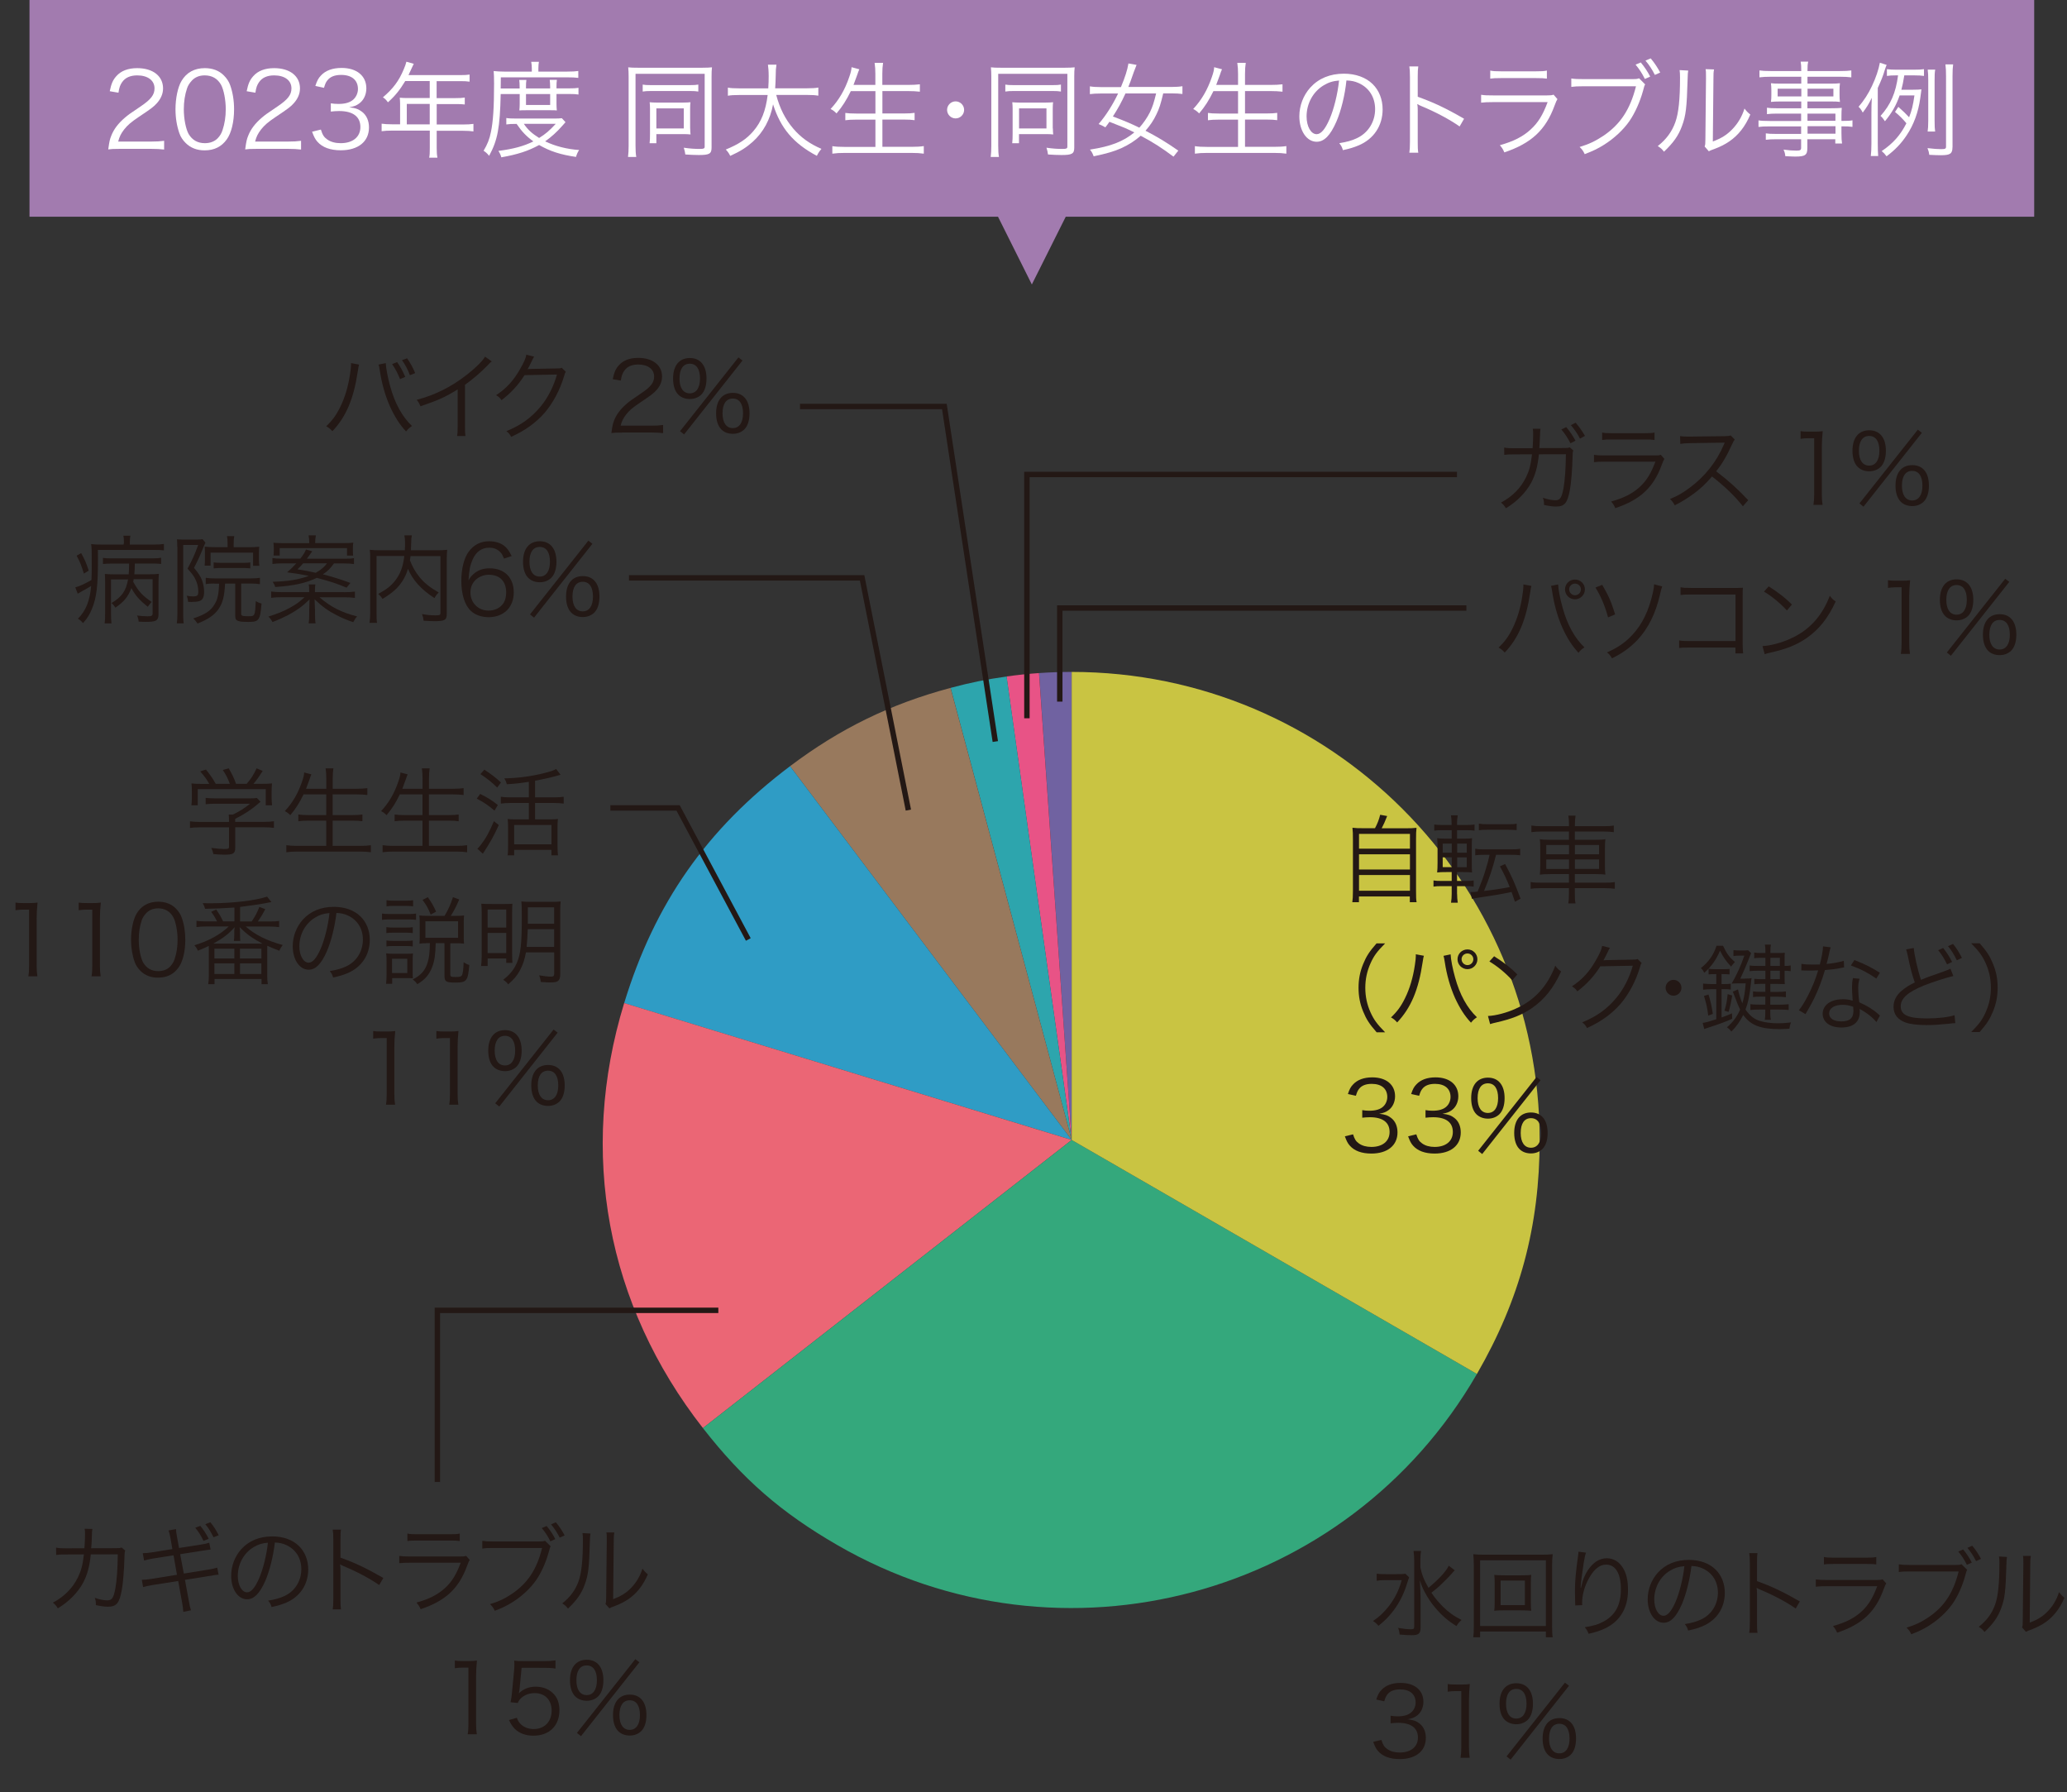 <?xml version="1.0" encoding="utf-8"?>
<!-- Generator: Adobe Illustrator 24.3.0, SVG Export Plug-In . SVG Version: 6.00 Build 0)  -->
<svg version="1.1" id="レイヤー_1" xmlns="http://www.w3.org/2000/svg" xmlns:xlink="http://www.w3.org/1999/xlink" x="0px"
	 y="0px" width="305.53px" height="264.88px" viewBox="0 0 305.53 264.88" style="enable-background:new 0 0 305.53 264.88;"
	 xml:space="preserve">
<rect x="0" y="0" width="305.53" height="264.88" fill="#333333" stroke="none"/>
<style type="text/css">
	.st0{fill:#A27BAF;}
	.st1{fill:#FFFFFF;}
	.st2{fill:#7062A1;}
	.st3{fill:#E85386;}
	.st4{fill:#2DA5AD;}
	.st5{fill:#98795D;}
	.st6{fill:#2F9CC5;}
	.st7{fill:#EB6675;}
	.st8{fill:#34A87C;}
	.st9{fill:#C9C442;}
	.st10{fill:#231815;}
	.st11{fill:none;stroke:#231815;stroke-width:0.8;stroke-miterlimit:10;}
</style>
<g>
	<g>
		<g>
			<polygon class="st0" points="300.68,0 4.36,0 4.36,32.03 147.52,32.03 152.52,42.04 157.53,32.03 300.68,32.03 			"/>
		</g>
	</g>
	<g>
		<path class="st1" d="M17.69,22c-0.97,0-1.2,0.02-1.69,0.08c0.17-1.22,0.22-1.45,0.45-2.03c0.38-0.97,1.03-1.82,2-2.65
			c0.54-0.46,0.57-0.48,2.36-1.69c1.52-1.03,2.03-1.71,2.03-2.65c0-1.17-0.99-1.92-2.56-1.92c-1.02,0-1.77,0.34-2.23,1
			c-0.29,0.42-0.43,0.79-0.54,1.56l-1.29-0.22c0.23-1.11,0.46-1.65,0.97-2.22c0.69-0.79,1.74-1.19,3.09-1.19
			c2.32,0,3.82,1.17,3.82,2.99c0,0.79-0.31,1.52-0.91,2.19c-0.46,0.52-0.86,0.82-2.62,1.99c-1.22,0.82-1.71,1.25-2.22,1.89
			c-0.48,0.63-0.69,1.05-0.88,1.79h4.91c0.77,0,1.29-0.03,1.88-0.11v1.29C23.65,22.03,23.15,22,22.38,22H17.69z"/>
		<path class="st1" d="M27.44,21.13c-0.42-0.42-0.74-0.89-0.92-1.42c-0.38-1.08-0.58-2.29-0.58-3.56c0-1.63,0.35-3.29,0.89-4.19
			c0.74-1.25,1.92-1.89,3.45-1.89c1.14,0,2.12,0.37,2.82,1.09c0.43,0.43,0.74,0.91,0.92,1.42c0.38,1.06,0.58,2.29,0.58,3.57
			c0,1.86-0.4,3.51-1.08,4.45c-0.77,1.08-1.85,1.62-3.26,1.62C29.12,22.23,28.17,21.86,27.44,21.13z M28.34,11.93
			c-0.32,0.35-0.57,0.74-0.69,1.12c-0.32,0.94-0.48,1.99-0.48,3.11c0,1.43,0.31,2.94,0.72,3.66c0.54,0.89,1.34,1.34,2.39,1.34
			c0.77,0,1.43-0.25,1.89-0.72c0.34-0.35,0.58-0.75,0.72-1.2c0.32-0.95,0.48-1.97,0.48-3.11c0-1.34-0.29-2.86-0.69-3.59
			c-0.51-0.92-1.34-1.4-2.42-1.4C29.46,11.14,28.83,11.4,28.34,11.93z"/>
		<path class="st1" d="M37.93,22c-0.97,0-1.2,0.02-1.69,0.08c0.17-1.22,0.22-1.45,0.45-2.03c0.38-0.97,1.03-1.82,2-2.65
			c0.54-0.46,0.57-0.48,2.36-1.69c1.52-1.03,2.03-1.71,2.03-2.65c0-1.17-0.99-1.92-2.56-1.92c-1.02,0-1.77,0.34-2.23,1
			c-0.29,0.42-0.43,0.79-0.54,1.56l-1.29-0.22c0.23-1.11,0.46-1.65,0.97-2.22c0.69-0.79,1.74-1.19,3.09-1.19
			c2.32,0,3.82,1.17,3.82,2.99c0,0.79-0.31,1.52-0.91,2.19c-0.46,0.52-0.86,0.82-2.62,1.99c-1.22,0.82-1.71,1.25-2.22,1.89
			c-0.48,0.63-0.69,1.05-0.88,1.79h4.91c0.77,0,1.29-0.03,1.88-0.11v1.29C43.89,22.03,43.38,22,42.61,22H37.93z"/>
		<path class="st1" d="M47.43,19.15c0.25,0.8,0.46,1.12,0.94,1.46c0.52,0.37,1.2,0.55,1.99,0.55c1.79,0,2.91-0.92,2.91-2.39
			c0-1.52-1.09-2.36-3.14-2.36c-0.43,0-0.82,0.03-1.23,0.08v-1.22c0.35,0.06,0.72,0.09,1.14,0.09c1.02,0,1.77-0.23,2.25-0.71
			c0.38-0.37,0.62-0.94,0.62-1.49c0-1.32-0.92-2.09-2.48-2.09c-0.94,0-1.62,0.26-2.05,0.82c-0.22,0.28-0.32,0.52-0.49,1.09
			l-1.28-0.28c0.26-0.79,0.45-1.14,0.83-1.54c0.68-0.74,1.72-1.12,3.06-1.12c2.23,0,3.65,1.17,3.65,3.02c0,0.94-0.4,1.77-1.08,2.25
			c-0.4,0.29-0.74,0.42-1.45,0.55c0.89,0.09,1.37,0.26,1.89,0.66c0.68,0.52,1.03,1.34,1.03,2.32c0,2.08-1.6,3.37-4.17,3.37
			c-1.56,0-2.71-0.43-3.45-1.26c-0.32-0.37-0.51-0.71-0.79-1.49L47.43,19.15z"/>
		<path class="st1" d="M59.14,15.35c0-0.34-0.02-0.6-0.05-0.91c0.32,0.03,0.66,0.05,1.09,0.05h3.34v-2.51h-3.62
			c-0.79,1.31-1.52,2.22-2.56,3.14c-0.25-0.35-0.4-0.51-0.74-0.74c1.52-1.29,2.36-2.42,3.08-4.14c0.2-0.45,0.31-0.8,0.39-1.12
			l1.09,0.31c-0.06,0.12-0.11,0.23-0.2,0.42l-0.58,1.25h7.64c0.68,0,1-0.02,1.39-0.08v1.05c-0.39-0.06-0.75-0.08-1.39-0.08h-3.48
			v2.51h2.79c0.63,0,0.97-0.02,1.37-0.08v1.02c-0.4-0.05-0.77-0.06-1.35-0.06h-2.8v3.02h3.88c0.69,0,1.12-0.03,1.55-0.09v1.11
			c-0.45-0.06-0.92-0.09-1.55-0.09h-3.88v2.54c0,0.66,0.03,1.03,0.11,1.43h-1.22c0.08-0.38,0.09-0.72,0.09-1.43V19.3h-5.56
			c-0.63,0-1.11,0.03-1.56,0.09v-1.11c0.45,0.06,0.88,0.09,1.56,0.09h1.17V15.35z M63.52,18.38v-3.02h-3.39v3.02H63.52z"/>
		<path class="st1" d="M74.01,13.9c-0.11,4.99-0.45,6.81-1.71,9.13c-0.28-0.35-0.49-0.54-0.82-0.75c0.57-0.95,0.88-1.72,1.09-2.79
			c0.32-1.52,0.46-3.65,0.46-7.11c0-1-0.02-1.42-0.06-1.88c0.49,0.05,0.99,0.08,1.59,0.08h4.05v-0.45c0-0.38-0.03-0.68-0.09-1h1.14
			c-0.05,0.28-0.08,0.58-0.08,1v0.45h4.22c0.82,0,1.28-0.03,1.68-0.09v1.02c-0.46-0.06-0.88-0.08-1.6-0.08h-9.85l-0.02,1.65h2.8
			v-0.25c0-0.43-0.02-0.72-0.06-1.02h1.06c-0.05,0.32-0.06,0.62-0.06,1v0.26h3.57v-0.25c0-0.4-0.03-0.72-0.06-1.02h1.06
			c-0.05,0.28-0.06,0.57-0.06,1.03v0.23h1.85c0.69,0,1.03-0.02,1.4-0.08v0.99c-0.34-0.06-0.74-0.08-1.4-0.08h-1.85v1.51
			c0,0.35,0.02,0.65,0.05,0.92c-0.31-0.03-0.42-0.03-1-0.03h-3.43c-0.62,0-0.89,0-1.11,0.03c0.03-0.29,0.05-0.62,0.05-0.92V13.9
			H74.01z M83.59,18.06c-0.19,0.2-0.26,0.28-0.52,0.58c-0.71,0.82-1.59,1.62-2.49,2.25c1.51,0.72,3.19,1.15,5.02,1.28
			c-0.22,0.34-0.34,0.62-0.46,1.02c-2.31-0.34-3.83-0.83-5.45-1.76c-1.62,0.89-3.2,1.4-5.59,1.82c-0.09-0.35-0.2-0.58-0.43-0.95
			c2.26-0.29,3.71-0.69,5.17-1.4c-1.03-0.75-1.69-1.43-2.48-2.59c-0.74,0-1.12,0.02-1.52,0.08v-0.95c0.34,0.06,0.77,0.08,1.56,0.08
			h5.59c0.49,0,0.75-0.02,1.06-0.05L83.59,18.06z M77.43,18.3c0.58,0.86,1.19,1.42,2.26,2.09c0.97-0.6,1.49-1.05,2.46-2.09H77.43z
			 M77.75,15.51h3.57V13.9h-3.57V15.51z"/>
		<path class="st1" d="M92.92,11.34c0-0.57-0.02-0.97-0.06-1.39c0.35,0.05,0.83,0.06,1.46,0.06h9.5c0.6,0,1.06-0.02,1.42-0.06
			c-0.05,0.42-0.06,0.8-0.06,1.4V21.8c0,0.92-0.31,1.11-1.88,1.11c-0.57,0-1.25-0.03-2-0.08c-0.05-0.35-0.11-0.65-0.23-1
			c0.97,0.14,1.63,0.18,2.37,0.18c0.58,0,0.72-0.06,0.72-0.34V10.91H93.94v10.64c0,0.74,0.03,1.17,0.11,1.65h-1.22
			c0.06-0.49,0.09-1,0.09-1.65V11.34z M94.99,12.5c0.32,0.06,0.62,0.08,1.25,0.08h5.73c0.65,0,0.91-0.02,1.25-0.08v1.03
			c-0.34-0.06-0.65-0.08-1.22-0.08h-5.77c-0.55,0-0.88,0.02-1.23,0.08V12.5z M102.02,18.98c0,0.34,0.02,0.63,0.05,0.89
			c-0.31-0.03-0.6-0.05-0.95-0.05h-4.1v1.35h-1c0.05-0.42,0.06-0.82,0.06-1.42v-3.7c0-0.32-0.02-0.66-0.05-0.94
			c0.32,0.03,0.63,0.05,1.03,0.05h3.88c0.51,0,0.79-0.02,1.12-0.05c-0.03,0.28-0.05,0.43-0.05,0.92V18.98z M97.02,18.98h4.05v-2.96
			h-4.05V18.98z"/>
		<path class="st1" d="M114.74,14.04c0.52,1.97,1.34,3.59,2.51,4.96c1.12,1.31,2.42,2.25,4.17,3c-0.31,0.37-0.43,0.54-0.68,1.03
			c-3.45-1.83-5.36-4.08-6.47-7.61c-0.42,2.25-1.43,4.11-3,5.53c-0.97,0.86-1.82,1.4-3.33,2.09c-0.22-0.43-0.34-0.6-0.66-0.94
			c1.92-0.79,3.05-1.54,4.05-2.69c1.2-1.39,1.85-3.02,2.14-5.37h-4.19c-0.82,0-1.25,0.03-1.69,0.11v-1.2
			c0.4,0.08,0.91,0.11,1.72,0.11h4.25c0.05-0.74,0.06-1.22,0.06-1.82c0-0.71-0.05-1.26-0.11-1.68h1.26
			c-0.08,0.51-0.11,0.85-0.11,1.6c-0.02,0.79-0.03,1.23-0.08,1.89h4.67c0.79,0,1.29-0.03,1.71-0.11v1.2
			c-0.49-0.08-0.92-0.11-1.69-0.11H114.74z"/>
		<path class="st1" d="M125.76,13.47c-0.66,1.35-1.25,2.28-2.11,3.29c-0.31-0.31-0.49-0.45-0.88-0.65c1.23-1.32,2.11-2.82,2.76-4.73
			c0.23-0.66,0.32-1.02,0.34-1.45l1.15,0.31c-0.11,0.22-0.18,0.45-0.31,0.82c-0.05,0.14-0.23,0.65-0.55,1.49h3.23v-1.63
			c0-0.62-0.03-1.06-0.11-1.63h1.25c-0.08,0.51-0.11,0.99-0.11,1.63v1.63h3.79c0.69,0,1.23-0.03,1.76-0.09v1.09
			c-0.57-0.06-1.06-0.09-1.74-0.09h-3.8v3.31h3.11c0.77,0,1.25-0.03,1.65-0.09v1.08c-0.45-0.06-0.92-0.09-1.65-0.09h-3.11v4.03h4.3
			c0.79,0,1.29-0.03,1.82-0.11v1.12c-0.58-0.08-1.05-0.11-1.8-0.11h-9.9c-0.74,0-1.26,0.03-1.82,0.11V21.6
			c0.54,0.08,1.03,0.11,1.8,0.11h4.57v-4.03h-2.82c-0.71,0-1.2,0.03-1.63,0.09v-1.08c0.42,0.06,0.86,0.09,1.63,0.09h2.82v-3.31
			H125.76z"/>
		<path class="st1" d="M142.51,16.24c0,0.69-0.57,1.26-1.26,1.26s-1.26-0.57-1.26-1.26c0-0.69,0.57-1.26,1.26-1.26
			S142.51,15.55,142.51,16.24z"/>
		<path class="st1" d="M146.53,11.34c0-0.57-0.02-0.97-0.06-1.39c0.35,0.05,0.83,0.06,1.46,0.06h9.5c0.6,0,1.06-0.02,1.42-0.06
			c-0.05,0.42-0.06,0.8-0.06,1.4V21.8c0,0.92-0.31,1.11-1.88,1.11c-0.57,0-1.25-0.03-2-0.08c-0.05-0.35-0.11-0.65-0.23-1
			c0.97,0.14,1.63,0.18,2.37,0.18c0.58,0,0.72-0.06,0.72-0.34V10.91h-10.22v10.64c0,0.74,0.03,1.17,0.11,1.65h-1.22
			c0.06-0.49,0.09-1,0.09-1.65V11.34z M148.59,12.5c0.32,0.06,0.62,0.08,1.25,0.08h5.73c0.65,0,0.91-0.02,1.25-0.08v1.03
			c-0.34-0.06-0.65-0.08-1.22-0.08h-5.77c-0.55,0-0.88,0.02-1.23,0.08V12.5z M155.63,18.98c0,0.34,0.02,0.63,0.05,0.89
			c-0.31-0.03-0.6-0.05-0.96-0.05h-4.1v1.35h-1c0.05-0.42,0.06-0.82,0.06-1.42v-3.7c0-0.32-0.02-0.66-0.05-0.94
			c0.32,0.03,0.63,0.05,1.03,0.05h3.88c0.51,0,0.79-0.02,1.12-0.05c-0.03,0.28-0.05,0.43-0.05,0.92V18.98z M150.63,18.98h4.05v-2.96
			h-4.05V18.98z"/>
		<path class="st1" d="M173.46,23.15c-1.82-1.35-2.97-2.09-4.85-3.09c-0.85,0.75-1.77,1.34-2.89,1.85c-1.03,0.46-2.19,0.8-4.06,1.19
			c-0.2-0.51-0.26-0.62-0.55-0.99c3.09-0.48,4.91-1.19,6.56-2.54c-1.31-0.65-1.43-0.69-3.68-1.57c-0.25,0.35-0.31,0.45-0.6,0.82
			c-0.38-0.22-0.57-0.31-1-0.49c1.11-1.29,2.09-2.85,2.88-4.51h-2.57c-0.68,0-1.14,0.03-1.6,0.09v-1.15
			c0.45,0.08,0.99,0.11,1.6,0.11h2.99c0.63-1.52,0.94-2.49,1.11-3.49L168,9.59c-0.26,0.68-0.4,1.05-0.42,1.09
			c-0.43,1.25-0.55,1.56-0.8,2.17h6.4c0.63,0,1.14-0.03,1.6-0.11v1.15c-0.45-0.06-0.94-0.09-1.59-0.09h-1.25
			c-0.37,1.57-0.58,2.23-1,3.09c-0.4,0.86-0.95,1.68-1.62,2.43c1.86,0.97,2.94,1.62,4.85,2.94L173.46,23.15z M166.36,13.81
			c-0.57,1.26-1.15,2.31-1.86,3.4c1.88,0.72,2.66,1.05,3.91,1.66c0.55-0.6,1.17-1.48,1.57-2.29c0.38-0.8,0.58-1.4,0.91-2.77H166.36z
			"/>
		<path class="st1" d="M179.36,13.47c-0.66,1.35-1.25,2.28-2.11,3.29c-0.31-0.31-0.49-0.45-0.88-0.65c1.23-1.32,2.11-2.82,2.76-4.73
			c0.23-0.66,0.32-1.02,0.34-1.45l1.16,0.31c-0.11,0.22-0.19,0.45-0.31,0.82c-0.05,0.14-0.23,0.65-0.55,1.49H183v-1.63
			c0-0.62-0.03-1.06-0.11-1.63h1.25c-0.08,0.51-0.11,0.99-0.11,1.63v1.63h3.79c0.69,0,1.23-0.03,1.75-0.09v1.09
			c-0.57-0.06-1.06-0.09-1.74-0.09h-3.8v3.31h3.11c0.77,0,1.25-0.03,1.65-0.09v1.08c-0.45-0.06-0.92-0.09-1.65-0.09h-3.11v4.03h4.29
			c0.79,0,1.29-0.03,1.82-0.11v1.12c-0.58-0.08-1.05-0.11-1.8-0.11h-9.9c-0.74,0-1.26,0.03-1.82,0.11V21.6
			c0.54,0.08,1.03,0.11,1.8,0.11H183v-4.03h-2.82c-0.71,0-1.2,0.03-1.63,0.09v-1.08c0.42,0.06,0.86,0.09,1.63,0.09H183v-3.31H179.36
			z"/>
		<path class="st1" d="M197.53,17.99c-0.89,2.03-1.8,2.96-2.91,2.96c-1.46,0-2.56-1.6-2.56-3.76c0-1.57,0.58-3.09,1.62-4.25
			c1.23-1.35,2.91-2.05,4.97-2.05c1.72,0,3.23,0.54,4.23,1.52c0.97,0.94,1.49,2.28,1.49,3.76c0,2.39-1.29,4.36-3.53,5.31
			c-0.69,0.29-1.28,0.48-2.34,0.71c-0.15-0.51-0.25-0.66-0.54-1.03c1.12-0.18,1.85-0.38,2.57-0.72c1.69-0.77,2.73-2.42,2.73-4.31
			c0-1.75-0.89-3.17-2.45-3.86c-0.57-0.25-1.02-0.35-1.79-0.38C198.81,14.02,198.23,16.38,197.53,17.99z M195.64,12.62
			c-1.55,0.94-2.51,2.68-2.51,4.59c0,1.48,0.65,2.62,1.48,2.62c0.65,0,1.26-0.72,1.92-2.23c0.63-1.45,1.2-3.73,1.4-5.7
			C197.01,11.97,196.35,12.19,195.64,12.62z"/>
		<path class="st1" d="M208.32,22.57c0.06-0.42,0.09-0.79,0.09-1.62v-9.56c0-0.82-0.03-1.19-0.09-1.57h1.32
			c-0.06,0.4-0.08,0.72-0.08,1.6v2.88c2.37,0.85,4.16,1.69,6.85,3.25l-0.66,1.14c-1.45-1.02-3.57-2.16-5.74-3.05
			c-0.23-0.09-0.34-0.15-0.48-0.26l-0.03,0.02c0.05,0.31,0.06,0.52,0.06,0.91v4.63c0,0.86,0.01,1.2,0.08,1.63H208.32z"/>
		<path class="st1" d="M218.94,14.01c0.55,0.08,0.88,0.09,1.8,0.09h7.9c0.57,0,0.74-0.02,1-0.11l0.57,0.66
			c-0.14,0.22-0.17,0.29-0.43,0.97c-1.31,3.59-3.43,5.56-7.42,6.9c-0.19-0.45-0.29-0.62-0.66-1.06c2.06-0.58,3.42-1.28,4.57-2.34
			c1.09-1,1.79-2.14,2.49-4.03h-8.04c-0.82,0-1.26,0.02-1.79,0.08V14.01z M220.27,10.43c0.45,0.09,0.75,0.11,1.62,0.11h5.14
			c0.86,0,1.17-0.02,1.62-0.11v1.19c-0.42-0.06-0.79-0.08-1.6-0.08h-5.17c-0.82,0-1.19,0.02-1.6,0.08V10.43z"/>
		<path class="st1" d="M243.18,12.48c-0.11,0.15-0.11,0.15-0.32,0.95c-0.45,1.63-1.2,3.29-2,4.45c-0.91,1.31-2.28,2.59-3.79,3.53
			c-0.88,0.55-1.57,0.89-2.83,1.37c-0.23-0.49-0.35-0.66-0.75-1.06c1.39-0.42,2.29-0.85,3.48-1.63c2.52-1.69,3.99-3.9,4.85-7.34
			h-7.84c-0.79,0-1.22,0.02-1.72,0.09V11.6c0.58,0.08,0.89,0.09,1.74,0.09h7.28c0.62,0,0.72-0.02,1-0.12L243.18,12.48z M242.53,9.23
			c0.57,0.69,1,1.34,1.39,2.09l-0.79,0.35c-0.37-0.77-0.82-1.46-1.37-2.12L242.53,9.23z M244,8.63c0.57,0.69,1,1.34,1.4,2.09
			l-0.79,0.35c-0.38-0.77-0.83-1.46-1.39-2.12L244,8.63z"/>
		<path class="st1" d="M249.54,10.43c-0.06,0.38-0.06,0.38-0.09,1.32c-0.12,4.17-0.25,5.31-0.83,6.87c-0.52,1.43-1.26,2.46-2.66,3.8
			c-0.31-0.4-0.46-0.54-0.92-0.83c1.26-1,2.09-2.11,2.6-3.54c0.48-1.34,0.69-3.36,0.69-6.6c0-0.55-0.02-0.74-0.06-1.09L249.54,10.43
			z M253.36,10.26c-0.08,0.37-0.09,0.65-0.09,1.35l-0.09,9.3c1.28-0.48,2.06-0.97,2.86-1.79c0.85-0.88,1.45-1.89,1.82-3.08
			c0.32,0.42,0.45,0.55,0.86,0.89c-0.75,1.77-1.77,3.05-3.09,3.96c-0.68,0.46-1.29,0.77-2.2,1.12c-0.28,0.11-0.28,0.11-0.49,0.18
			c-0.18,0.08-0.22,0.09-0.35,0.17l-0.62-0.71c0.09-0.26,0.11-0.39,0.11-1.05l0.09-9.01c0-1,0-1-0.06-1.37L253.36,10.26z"/>
		<path class="st1" d="M266.25,16.79h-3.62c-0.63,0-1,0.02-1.45,0.08v-0.95c0.38,0.06,0.75,0.08,1.48,0.08h3.59v-1h-3.22
			c-0.51,0-0.92,0.02-1.26,0.06c0.05-0.35,0.06-0.63,0.06-1.03v-0.68c0-0.42-0.02-0.66-0.06-1.05c0.4,0.05,0.74,0.06,1.28,0.06h3.2
			v-1.02h-4.46c-0.71,0-1.26,0.03-1.72,0.09v-1.02c0.42,0.06,0.86,0.09,1.75,0.09h4.43c0-0.75-0.02-0.99-0.09-1.39h1.12
			c-0.09,0.38-0.11,0.6-0.11,1.39h4.71c0.89,0,1.36-0.03,1.77-0.09v1.02c-0.51-0.06-1.02-0.09-1.74-0.09h-4.74v1.02h3.54
			c0.54,0,0.88-0.02,1.26-0.06c-0.05,0.38-0.06,0.62-0.06,1.05v0.68c0,0.43,0.01,0.65,0.06,1.03c-0.34-0.05-0.75-0.06-1.25-0.06
			h-3.56v1h3.36c0.89,0,1.31-0.02,1.72-0.06c-0.03,0.32-0.05,0.62-0.05,1.28v0.65c0.88,0,1.29-0.02,1.63-0.09v0.97
			c-0.38-0.06-0.82-0.08-1.63-0.08v1c0,0.75,0.03,1.17,0.09,1.54h-1v-0.63h-4.13v1.28c0,1.06-0.31,1.28-1.8,1.28
			c-0.32,0-0.6-0.02-1.46-0.06c-0.03-0.38-0.09-0.58-0.26-0.97c0.79,0.11,1.32,0.15,1.91,0.15c0.55,0,0.69-0.08,0.69-0.42v-1.26
			h-3.71c-0.71,0-1.03,0.02-1.51,0.08v-0.95c0.43,0.06,0.74,0.08,1.48,0.08h3.74v-1.11h-4.62c-0.85,0-1.26,0.02-1.68,0.08v-0.97
			c0.37,0.06,0.8,0.09,1.68,0.09h4.62V16.79z M262.76,13.11v1.14h3.5v-1.14H262.76z M267.18,14.25h3.82v-1.14h-3.82V14.25z
			 M271.3,17.85v-1.06h-4.13v1.06H271.3z M267.18,19.76h4.13v-1.11h-4.13V19.76z"/>
		<path class="st1" d="M277.56,21.15c0,0.92,0.02,1.37,0.06,1.91h-1.09c0.06-0.55,0.09-1.03,0.09-1.89V16.7
			c0-0.86,0.01-1.46,0.06-2.25c-0.42,0.86-0.72,1.37-1.34,2.19c-0.29-0.52-0.35-0.6-0.62-0.86c0.77-0.89,1.45-1.92,1.99-3.09
			c0.57-1.2,0.97-2.4,1.16-3.42l1,0.32c-0.08,0.18-0.15,0.38-0.25,0.68c-0.26,0.88-0.51,1.54-1.06,2.73V21.15z M280.79,14.1
			c-0.48,1.42-1.14,2.57-2.17,3.82c-0.23-0.35-0.38-0.55-0.65-0.79c1.49-1.66,2.25-3.39,2.59-5.99h-0.34c-0.6,0-0.89,0.02-1.31,0.08
			v-1c0.37,0.05,0.79,0.08,1.4,0.08h2.6c0.66,0,1.08-0.02,1.48-0.08v1c-0.43-0.06-0.79-0.08-1.39-0.08h-1.52
			c-0.17,1.05-0.25,1.43-0.43,2.12h1.74c0.63,0,0.95-0.02,1.22-0.06c-0.02,0.14-0.02,0.14-0.03,0.28l-0.14,1.03
			c-0.29,2.08-0.97,3.94-2.02,5.5c-0.82,1.23-1.68,2.12-2.96,3.09c-0.25-0.34-0.42-0.52-0.72-0.77c1.69-1.14,2.77-2.37,3.65-4.11
			c-0.55-0.66-0.92-1.03-1.68-1.68l0.49-0.75c0.77,0.69,1.12,1.03,1.59,1.54c0.4-1.02,0.57-1.71,0.79-3.23H280.79z M288.6,21.77
			c0,0.94-0.34,1.17-1.71,1.17c-0.43,0-1-0.02-1.72-0.06c-0.06-0.45-0.12-0.62-0.26-0.99c0.88,0.11,1.52,0.15,2,0.15
			c0.63,0,0.74-0.06,0.74-0.38V11.28c0-0.82-0.02-1.2-0.09-1.76h1.14c-0.06,0.43-0.09,0.92-0.09,1.76V21.77z M284.93,19.44
			c0.06-0.4,0.09-0.86,0.09-1.59v-5.99c0-0.69-0.02-1.12-0.08-1.57h1.11c-0.08,0.43-0.09,0.82-0.09,1.57v5.99
			c0,0.79,0.02,1.19,0.08,1.59H284.93z"/>
	</g>
</g>
<g>
	<g>
		<g>
			<g>
				<g>
					<path class="st2" d="M158.41,168.47l-4.82-69c1.52-0.11,3.3-0.17,4.82-0.17V168.47z"/>
				</g>
			</g>
			<g>
				<g>
					<path class="st3" d="M158.41,168.47l-9.63-68.5c1.51-0.21,3.28-0.4,4.8-0.5L158.41,168.47z"/>
				</g>
			</g>
			<g>
				<g>
					<path class="st4" d="M158.41,168.47l-17.9-66.81c2.95-0.79,5.25-1.26,8.28-1.68L158.41,168.47z"/>
				</g>
			</g>
			<g>
				<g>
					<path class="st5" d="M158.41,168.47l-41.63-55.24c7.38-5.56,14.8-9.18,23.72-11.57L158.41,168.47z"/>
				</g>
			</g>
			<g>
				<g>
					<path class="st6" d="M158.41,168.47l-66.15-20.22c4.51-14.76,12.19-25.73,24.52-35.02L158.41,168.47z"/>
				</g>
			</g>
			<g>
				<g>
					<path class="st7" d="M158.41,168.47l-54.51,42.58c-14.25-18.24-18.41-40.67-11.64-62.81L158.41,168.47z"/>
				</g>
			</g>
			<g>
				<g>
					<path class="st8" d="M158.41,168.47l59.9,34.58c-19.1,33.08-61.4,44.42-94.49,25.32c-8.34-4.81-13.99-9.73-19.92-17.32
						L158.41,168.47z"/>
				</g>
			</g>
			<g>
				<g>
					<path class="st9" d="M158.41,168.47V99.3c38.2,0,69.17,30.97,69.17,69.17c0,12.72-2.91,23.57-9.27,34.58L158.41,168.47z"/>
				</g>
			</g>
		</g>
		<g>
			<g>
			</g>
			<g>
			</g>
			<g>
			</g>
			<g>
			</g>
			<g>
			</g>
			<g>
			</g>
			<g>
			</g>
			<g>
			</g>
		</g>
	</g>
	<g>
		<path class="st10" d="M203.24,122.4c0.38-0.71,0.58-1.24,0.77-1.99l1.03,0.19c-0.3,0.77-0.53,1.28-0.81,1.81h3.43
			c0.8,0,1.22-0.01,1.72-0.07c-0.06,0.47-0.07,0.88-0.07,1.77v7.57c0,0.87,0.01,1.25,0.08,1.65h-1v-0.84h-7.52v0.84h-0.98
			c0.06-0.41,0.09-0.85,0.09-1.67v-7.56c0-0.84-0.01-1.27-0.07-1.77c0.48,0.06,0.91,0.07,1.68,0.07H203.24z M200.88,125.42h7.53
			v-2.18h-7.53V125.42z M200.88,128.5h7.53v-2.25h-7.53V128.5z M200.88,131.64h7.53v-2.32h-7.53V131.64z"/>
		<path class="st10" d="M215.38,132.13c0,0.44,0.03,0.85,0.1,1.28h-1c0.07-0.47,0.1-0.81,0.1-1.3v-1.15h-1.44
			c-0.55,0-0.91,0.01-1.25,0.07v-0.91c0.34,0.06,0.64,0.07,1.24,0.07h1.45v-1.31h-0.77c-0.67,0-1,0.01-1.38,0.06
			c0.04-0.37,0.06-0.78,0.06-1.41v-2.28c0-0.61-0.01-1-0.06-1.37c0.36,0.04,0.7,0.06,1.32,0.06h0.83v-1.25h-1.34
			c-0.57,0-0.88,0.01-1.24,0.07v-0.91c0.36,0.06,0.64,0.07,1.25,0.07h1.32v-0.19c0-0.44-0.03-0.8-0.1-1.24h1
			c-0.07,0.44-0.1,0.78-0.1,1.24v0.19h1.32c0.63,0,0.9-0.01,1.27-0.07v0.91c-0.37-0.06-0.63-0.07-1.24-0.07h-1.35v1.25h0.98
			c0.64,0,0.95-0.01,1.24-0.06c-0.03,0.29-0.04,0.68-0.04,1.34v2.31c0,0.7,0.01,1.11,0.04,1.41c-0.31-0.04-0.63-0.06-1.29-0.06
			h-0.93v1.31h1.28c0.57,0,0.83-0.01,1.18-0.07v0.91c-0.37-0.06-0.67-0.07-1.22-0.07h-1.24V132.13z M213.25,124.67v1.35h1.34v-1.35
			H213.25z M213.25,126.7v1.45h1.34v-1.45H213.25z M216.81,126.02v-1.35h-1.42v1.35H216.81z M216.81,128.16v-1.45h-1.42v1.45H216.81
			z M219.31,126.33c-0.53,0-0.9,0.01-1.25,0.07v-0.97c0.37,0.07,0.65,0.09,1.27,0.09h4.1c0.63,0,0.9-0.01,1.27-0.09v0.97
			c-0.37-0.06-0.7-0.07-1.27-0.07h-2.29c-0.56,2.15-0.91,3.22-1.78,5.34c1.77-0.21,2.56-0.33,3.8-0.58c-0.5-1.22-0.8-1.86-1.45-3.06
			l0.77-0.34c1.07,2.04,1.38,2.73,2.28,5.12l-0.83,0.46c-0.37-1.08-0.37-1.08-0.5-1.45c-1.37,0.3-2.42,0.48-5.08,0.87
			c-0.34,0.06-0.51,0.09-0.78,0.14l-0.23-1c0.4,0,0.56,0,1.07-0.06c0.68-1.68,0.81-2.01,1.2-3.29c0.27-0.88,0.4-1.35,0.57-2.15
			H219.31z M218.61,121.72c0.37,0.07,0.63,0.09,1.27,0.09h3.05c0.64,0,0.88-0.01,1.25-0.09v0.97c-0.11,0-0.11,0-0.33-0.03
			c-0.19-0.01-0.54-0.03-0.93-0.03h-3.05c-0.58,0-0.9,0.01-1.27,0.07V121.72z"/>
		<path class="st10" d="M231.92,121.91c0-0.58-0.03-0.95-0.1-1.37h1.07c-0.07,0.43-0.1,0.8-0.1,1.37v0.19h4.27
			c0.73,0,1.11-0.03,1.48-0.1v0.98c-0.46-0.06-0.9-0.09-1.47-0.09h-4.29v1.22h2.9c0.85,0,1.24-0.01,1.61-0.09
			c-0.04,0.46-0.06,0.7-0.06,1.49v2.24c0,0.81,0.01,1.05,0.06,1.51c-0.36-0.06-0.78-0.08-1.62-0.08h-2.89v1.27h4.43
			c0.73,0,1.12-0.03,1.48-0.1v1c-0.44-0.06-0.88-0.09-1.48-0.09h-4.43v0.68c0,0.78,0.01,1.11,0.1,1.57h-1.07
			c0.08-0.5,0.1-0.83,0.1-1.57v-0.68h-4.21c-0.6,0-1.07,0.03-1.45,0.09v-1c0.37,0.07,0.77,0.1,1.45,0.1h4.21v-1.27h-2.65
			c-0.85,0-1.29,0.03-1.65,0.08c0.04-0.44,0.06-0.7,0.06-1.51v-2.19c0-0.83-0.01-1.08-0.06-1.54c0.36,0.07,0.75,0.09,1.58,0.09h2.72
			v-1.22h-4.11c-0.57,0-1.03,0.03-1.44,0.09v-0.98c0.4,0.07,0.81,0.1,1.45,0.1h4.1V121.91z M228.56,124.88v1.37h3.36v-1.37H228.56z
			 M228.56,127.02v1.4h3.36v-1.4H228.56z M236.36,126.25v-1.37h-3.57v1.37H236.36z M236.36,128.41v-1.4h-3.57v1.4H236.36z"/>
		<path class="st10" d="M203.47,152.54c-1.07-1.22-1.51-1.91-1.98-3.06c-0.47-1.14-0.68-2.26-0.68-3.5c0-1.24,0.21-2.36,0.68-3.5
			c0.47-1.15,0.91-1.84,1.98-3.06h1.27c-1.2,1.21-1.67,1.85-2.16,2.95c-0.51,1.14-0.77,2.32-0.77,3.62c0,1.3,0.26,2.48,0.77,3.62
			c0.5,1.1,0.97,1.74,2.16,2.95H203.47z"/>
		<path class="st10" d="M210.47,141.25c-0.06,0.19-0.09,0.3-0.19,0.97c-0.6,4.06-1.72,6.73-3.76,8.88c-0.37-0.4-0.5-0.5-0.91-0.74
			c0.88-0.83,1.47-1.62,2.06-2.82c0.7-1.41,1.2-3.08,1.47-4.94c0.09-0.57,0.14-1.08,0.14-1.34c0-0.04,0-0.13-0.01-0.23
			L210.47,141.25z M214.42,141.04c0.03,0.74,0.3,2.15,0.66,3.42c0.7,2.55,1.78,4.5,3.23,5.88c-0.4,0.27-0.54,0.38-0.88,0.8
			c-0.95-1.02-1.67-2.15-2.38-3.7c-0.68-1.54-1.2-3.32-1.49-5.24c-0.09-0.53-0.11-0.71-0.19-0.94L214.42,141.04z M218.38,141.76
			c0,0.81-0.66,1.47-1.47,1.47s-1.47-0.65-1.47-1.47c0-0.8,0.65-1.45,1.47-1.45S218.38,140.97,218.38,141.76z M216.04,141.76
			c0,0.48,0.4,0.87,0.87,0.87c0.48,0,0.87-0.38,0.87-0.87c0-0.47-0.38-0.85-0.87-0.85C216.42,140.91,216.04,141.29,216.04,141.76z"
			/>
		<path class="st10" d="M219.94,150.15c1.11-0.04,2.82-0.48,4.14-1.1c2.75-1.22,4.66-3.32,5.81-6.33c0.33,0.44,0.47,0.57,0.87,0.84
			c-1.14,2.48-2.46,4.14-4.34,5.44c-1.47,1-2.93,1.58-5.31,2.12c-0.38,0.09-0.5,0.11-0.85,0.23L219.94,150.15z M220.85,141.32
			c1.52,0.97,2.41,1.67,3.43,2.68l-0.74,0.88c-1.03-1.11-2.15-2.04-3.39-2.79L220.85,141.32z"/>
		<path class="st10" d="M237.97,140.08c-0.13,0.19-0.13,0.19-0.31,0.58c-0.37,0.77-0.5,1.01-0.65,1.27c0.18-0.04,0.18-0.04,4.3-0.11
			c0.5,0,0.54-0.01,0.74-0.1l0.61,0.6c-0.13,0.17-0.13,0.19-0.28,0.7c-0.6,2.01-1.64,3.94-2.85,5.35c-1.31,1.49-2.88,2.62-4.95,3.56
			c-0.23-0.41-0.34-0.56-0.71-0.84c2.15-0.88,3.66-1.96,5.03-3.6c1.1-1.32,1.95-2.99,2.45-4.77l-4.8,0.09
			c-0.87,1.4-2.01,2.65-3.4,3.7c-0.24-0.36-0.38-0.48-0.8-0.74c1.51-0.98,2.59-2.16,3.57-3.9c0.54-0.94,0.83-1.58,0.9-2.08
			L237.97,140.08z"/>
		<path class="st10" d="M248.54,145.98c0,0.64-0.53,1.17-1.17,1.17s-1.17-0.53-1.17-1.17s0.53-1.17,1.17-1.17
			S248.54,145.34,248.54,145.98z"/>
		<path class="st10" d="M254.69,139.77c0.54,1.17,0.92,1.68,1.75,2.41c-0.23,0.23-0.38,0.41-0.56,0.67
			c-0.78-0.84-1.15-1.37-1.64-2.35c-0.57,1.34-1.24,2.29-2.32,3.27c-0.24-0.44-0.26-0.47-0.51-0.7c1.15-0.9,1.88-1.95,2.32-3.3
			H254.69z M253.04,146.19c-0.47,0-0.9,0.03-1.3,0.07v-0.9c0.36,0.04,0.81,0.07,1.31,0.07h0.64v-1.47h-0.2
			c-0.3,0-0.66,0.01-0.94,0.04v-0.83c0.28,0.04,0.58,0.06,0.95,0.06h1.21c0.46,0,0.75-0.01,0.94-0.04v0.81
			c-0.34-0.03-0.67-0.04-0.95-0.04h-0.23v1.47h0.31c0.51,0,0.81-0.01,1.05-0.06v0.87c-0.24-0.04-0.57-0.06-1.05-0.06h-0.31v4.19
			c0.73-0.26,0.93-0.34,1.54-0.61l0.03,0.8c-1.05,0.47-1.75,0.73-3.8,1.4c-0.14,0.04-0.2,0.06-0.33,0.11l-0.23-0.9
			c0.51-0.07,0.94-0.19,2.01-0.54v-4.44H253.04z M252.5,150.09c-0.14-1.15-0.29-1.81-0.63-2.9l0.67-0.21
			c0.33,1.07,0.47,1.72,0.64,2.86L252.5,150.09z M254.9,149.37c0.27-0.88,0.36-1.38,0.47-2.45l0.67,0.2
			c-0.16,1.02-0.3,1.67-0.53,2.42L254.9,149.37z M257.94,144.62c0.44,0,0.75-0.01,0.97-0.06c-0.04,0.23-0.07,0.34-0.1,0.74
			c-0.19,1.79-0.4,2.85-0.8,3.9c0.61,0.88,1.25,1.41,2.09,1.67c0.71,0.23,1.74,0.36,2.73,0.36c0.56,0,1-0.03,1.91-0.13
			c-0.16,0.38-0.2,0.56-0.24,0.93c-0.78,0.04-1.07,0.06-1.42,0.06c-2.85,0-4.3-0.56-5.41-2.09c-0.5,0.98-0.97,1.67-1.75,2.45
			c-0.23-0.3-0.31-0.37-0.65-0.63c0.88-0.77,1.48-1.55,1.94-2.62c-0.23-0.46-0.43-0.94-0.85-2.08c-0.11-0.27-0.14-0.34-0.23-0.56
			l0.77-0.34c0.13,0.63,0.34,1.32,0.64,2.06c0.27-0.88,0.37-1.52,0.5-2.95h-1.3c-0.21,0-0.54,0.01-0.78,0.03
			c0.75-1.28,1.35-2.62,1.88-4.13h-0.8c-0.24,0-0.54,0.01-0.81,0.06v-0.88c0.3,0.04,0.57,0.06,0.85,0.06h0.58
			c0.36,0,0.5-0.01,0.73-0.04l0.44,0.43c-0.07,0.16-0.08,0.19-0.41,1.05c-0.26,0.68-0.8,1.92-1.18,2.72H257.94z M260.95,141.55
			h-0.58c-0.48,0-0.73,0.01-1.08,0.06v-0.84c0.33,0.06,0.58,0.07,1.08,0.07h0.58v-0.2c0-0.46-0.01-0.68-0.07-1.04h0.88
			c-0.06,0.33-0.07,0.58-0.07,1.04v0.2h1.05c0.53,0,0.87-0.01,1.08-0.04c-0.03,0.26-0.03,0.4-0.03,0.97v0.98
			c0.4,0,0.6-0.01,0.9-0.07v0.85c-0.38-0.06-0.48-0.06-0.9-0.07v1.1c0,0.4,0,0.58,0.03,0.88c-0.27-0.01-0.68-0.03-1.07-0.03h-1.07
			v1.18h0.98c0.61,0,0.94-0.01,1.32-0.07v0.85c-0.43-0.04-0.85-0.07-1.34-0.07h-0.97v1.18h1.34c0.58,0,0.98-0.03,1.38-0.07v0.85
			c-0.41-0.04-0.78-0.06-1.38-0.06h-1.34v0.46c0,0.41,0.01,0.68,0.09,1.05h-0.9c0.06-0.34,0.07-0.56,0.07-1.04v-0.47h-0.88
			c-0.61,0-0.92,0.01-1.32,0.07v-0.87c0.38,0.06,0.81,0.07,1.34,0.07h0.87v-1.18h-0.58c-0.54,0-0.92,0.01-1.24,0.07v-0.85
			c0.33,0.06,0.64,0.07,1.24,0.07h0.58v-1.18h-0.58c-0.43,0-0.68,0.01-1.05,0.06v-0.81c0.33,0.04,0.6,0.06,1.07,0.06h0.57v-1.25
			h-1.05c-0.61,0-0.9,0.01-1.28,0.07v-0.85c0.33,0.06,0.68,0.07,1.28,0.07h1.05V141.55z M263.09,141.55h-1.4v1.2h1.4V141.55z
			 M261.69,143.46v1.25h1.4v-1.25H261.69z"/>
		<path class="st10" d="M270.6,140c-0.1,0.27-0.11,0.33-0.23,0.91c-0.1,0.48-0.18,0.83-0.38,1.55c1-0.09,1.89-0.26,2.55-0.47
			l0.04,0.98c-0.16,0.03-0.16,0.03-0.5,0.09c-0.58,0.13-1.47,0.24-2.33,0.3c-0.44,1.52-0.95,2.85-1.58,4.16
			c-0.34,0.68-0.47,0.93-1.01,1.87c-0.13,0.2-0.21,0.37-0.29,0.48l-0.97-0.57c0.46-0.57,0.84-1.2,1.37-2.22
			c0.66-1.3,1.07-2.32,1.48-3.67c-0.36,0.01-0.84,0.03-1.05,0.03c-0.24,0-0.73-0.01-0.94-0.01c-0.16-0.01-0.27-0.01-0.31-0.01
			c-0.03,0-0.1,0-0.19,0l0.01-0.98c0.48,0.09,0.91,0.11,1.69,0.11c0.29,0,0.75-0.01,1.03-0.01c0.23-0.81,0.46-2.02,0.48-2.68
			L270.6,140z M277.36,151.05c-0.55-0.68-1.45-1.4-2.49-1.94c0.03,0.23,0.03,0.31,0.03,0.46c0,1.47-0.97,2.28-2.71,2.28
			c-1.71,0-2.78-0.8-2.78-2.06c0-0.77,0.53-1.48,1.32-1.81c0.5-0.21,1.04-0.31,1.68-0.31c0.53,0,0.88,0.06,1.44,0.21
			c-0.07-0.93-0.1-1.59-0.1-1.95c0-0.51,0.03-0.85,0.14-1.38l0.97,0.1c-0.14,0.53-0.19,0.83-0.19,1.32c0,0.64,0.07,1.62,0.16,2.16
			c1.14,0.5,2.02,1.04,2.79,1.72c0.16,0.16,0.16,0.16,0.26,0.23L277.36,151.05z M272.35,148.5c-1.21,0-1.98,0.5-1.98,1.28
			c0,0.73,0.68,1.17,1.81,1.17c1.22,0,1.78-0.48,1.78-1.55c0-0.17-0.03-0.61-0.03-0.61C273.33,148.57,272.92,148.5,272.35,148.5z
			 M277.35,144.62c-1.2-0.83-2.28-1.4-3.77-1.94l0.53-0.8c1.65,0.65,2.6,1.14,3.76,1.88L277.35,144.62z"/>
		<path class="st10" d="M282.88,140.1c0.06,0.95,0.58,3.27,1.07,4.71c0.84-0.36,1.24-0.5,3.44-1.27c0.5-0.19,0.63-0.23,0.91-0.38
			l0.43,1.08c-1,0.23-3.03,0.88-4.29,1.38c-2.43,0.98-3.49,1.92-3.49,3.1c0,1.28,1.1,1.79,3.89,1.79c1.64,0,3.23-0.19,4.07-0.48
			l0.11,1.18c-0.27,0-0.27,0-1.05,0.09c-1.47,0.14-2.15,0.19-3.15,0.19c-1.41,0-2.48-0.13-3.16-0.38c-1.17-0.43-1.77-1.21-1.77-2.33
			c0-0.91,0.43-1.74,1.27-2.42c0.54-0.44,0.98-0.73,1.87-1.17c-0.4-1.15-0.67-2.15-1.04-3.97c-0.13-0.6-0.16-0.68-0.24-0.91
			L282.88,140.1z M287.23,140.1c0.58,0.75,0.84,1.15,1.32,2.06l-0.75,0.36c-0.4-0.83-0.87-1.58-1.31-2.09L287.23,140.1z
			 M288.68,139.5c0.5,0.6,0.83,1.12,1.32,2.06l-0.75,0.36c-0.43-0.88-0.83-1.52-1.31-2.09L288.68,139.5z"/>
		<path class="st10" d="M291.35,152.54c1.2-1.2,1.67-1.85,2.16-2.95c0.51-1.14,0.77-2.32,0.77-3.62c0-1.3-0.26-2.48-0.77-3.62
			c-0.5-1.1-0.97-1.75-2.16-2.95h1.27c1.07,1.22,1.51,1.91,1.98,3.06c0.47,1.14,0.68,2.26,0.68,3.5c0,1.24-0.21,2.36-0.68,3.5
			c-0.47,1.15-0.91,1.84-1.98,3.06H291.35z"/>
		<path class="st10" d="M200,167.64c0.23,0.74,0.43,1.04,0.87,1.35c0.48,0.34,1.11,0.51,1.84,0.51c1.65,0,2.69-0.85,2.69-2.21
			c0-1.41-1.01-2.18-2.9-2.18c-0.4,0-0.75,0.03-1.14,0.07v-1.12c0.33,0.06,0.67,0.09,1.05,0.09c0.94,0,1.64-0.21,2.08-0.65
			c0.36-0.34,0.57-0.87,0.57-1.38c0-1.22-0.85-1.94-2.29-1.94c-0.87,0-1.5,0.24-1.89,0.75c-0.2,0.26-0.3,0.48-0.46,1.01l-1.18-0.26
			c0.24-0.73,0.41-1.05,0.77-1.42c0.63-0.68,1.59-1.04,2.83-1.04c2.06,0,3.37,1.08,3.37,2.79c0,0.87-0.37,1.64-1,2.08
			c-0.37,0.27-0.68,0.38-1.34,0.51c0.83,0.09,1.27,0.24,1.75,0.61c0.63,0.48,0.95,1.24,0.95,2.15c0,1.92-1.48,3.12-3.86,3.12
			c-1.44,0-2.51-0.4-3.19-1.17c-0.3-0.34-0.47-0.66-0.73-1.38L200,167.64z"/>
		<path class="st10" d="M209.35,167.64c0.23,0.74,0.43,1.04,0.87,1.35c0.48,0.34,1.11,0.51,1.84,0.51c1.65,0,2.69-0.85,2.69-2.21
			c0-1.41-1.01-2.18-2.9-2.18c-0.4,0-0.75,0.03-1.14,0.07v-1.12c0.33,0.06,0.67,0.09,1.05,0.09c0.94,0,1.64-0.21,2.08-0.65
			c0.36-0.34,0.57-0.87,0.57-1.38c0-1.22-0.85-1.94-2.29-1.94c-0.87,0-1.5,0.24-1.89,0.75c-0.2,0.26-0.3,0.48-0.46,1.01l-1.18-0.26
			c0.24-0.73,0.41-1.05,0.77-1.42c0.63-0.68,1.59-1.04,2.83-1.04c2.06,0,3.37,1.08,3.37,2.79c0,0.87-0.37,1.64-1,2.08
			c-0.37,0.27-0.68,0.38-1.34,0.51c0.83,0.09,1.27,0.24,1.75,0.61c0.63,0.48,0.95,1.24,0.95,2.15c0,1.92-1.48,3.12-3.86,3.12
			c-1.44,0-2.51-0.4-3.19-1.17c-0.3-0.34-0.47-0.66-0.73-1.38L209.35,167.64z"/>
		<path class="st10" d="M218.24,164.68c-0.51-0.5-0.78-1.34-0.78-2.39c0-1.91,0.91-3.03,2.48-3.03c1.55,0,2.46,1.11,2.46,3.03
			c0,1.05-0.27,1.89-0.78,2.39c-0.43,0.41-1.01,0.64-1.68,0.64C219.25,165.32,218.67,165.09,218.24,164.68z M218.41,162.29
			c0,1.4,0.56,2.19,1.52,2.19c0.95,0,1.51-0.8,1.51-2.19c0-1.41-0.54-2.19-1.51-2.19C218.95,160.1,218.41,160.89,218.41,162.29z
			 M227.12,159.17l0.6,0.46l-8.63,10.92l-0.6-0.48L227.12,159.17z M224.6,169.82c-0.51-0.5-0.78-1.34-0.78-2.38
			c0-1.92,0.91-3.03,2.48-3.03c1.57,0,2.46,1.11,2.46,3.03c0,1.05-0.27,1.88-0.78,2.38c-0.43,0.41-1.01,0.64-1.68,0.64
			C225.62,170.46,225.03,170.25,224.6,169.82z M224.78,167.44c0,1.38,0.56,2.18,1.52,2.18c0.95,0,1.51-0.8,1.51-2.18
			c0-1.41-0.54-2.19-1.51-2.19C225.32,165.25,224.78,166.03,224.78,167.44z"/>
	</g>
	<g>
		<path class="st10" d="M34.77,125.26c0,0.88-0.27,1.05-1.59,1.05c-0.4,0-1.14-0.03-1.64-0.09c-0.1-0.41-0.16-0.6-0.3-0.91
			c0.73,0.1,1.4,0.16,1.86,0.16c0.65,0,0.75-0.04,0.75-0.34v-2.86h-4.27c-0.63,0-1.07,0.03-1.5,0.09v-0.98
			c0.41,0.06,0.87,0.09,1.48,0.09h4.29v-0.24c0-0.28-0.01-0.54-0.04-0.84h0.6c0.98-0.47,1.79-0.98,2.55-1.61h-5.21
			c-0.48,0-0.97,0.03-1.35,0.07v-0.93c0.4,0.04,0.85,0.07,1.38,0.07h5.14c0.53,0,0.81-0.01,1.05-0.06l0.54,0.57
			c-0.19,0.14-0.19,0.14-0.5,0.41c-0.95,0.8-1.84,1.38-3.25,2.11v0.44H39c0.64,0,1.1-0.03,1.49-0.09v0.98
			c-0.4-0.06-0.88-0.09-1.51-0.09h-4.21V125.26z M30.93,115.85c-0.41-0.73-0.67-1.08-1.34-1.85l0.85-0.27
			c0.65,0.81,0.95,1.24,1.45,2.11h2.08c-0.27-0.75-0.54-1.31-1.04-2.05l0.88-0.24c0.54,0.94,0.77,1.42,1.08,2.29h1.57
			c0.67-0.77,1.05-1.38,1.47-2.29l0.9,0.38c-0.6,0.95-0.9,1.37-1.37,1.91h1.11c0.83,0,1.14-0.01,1.64-0.06
			c-0.04,0.37-0.06,0.65-0.06,1.18v1.05c0,0.33,0.03,0.67,0.07,1h-0.94v-2.39H29.23v2.39h-0.94c0.04-0.33,0.07-0.64,0.07-1v-1.05
			c0-0.53-0.01-0.81-0.06-1.18c0.53,0.06,0.84,0.07,1.62,0.07H30.93z"/>
		<path class="st10" d="M44.86,117.42c-0.61,1.25-1.15,2.11-1.95,3.05c-0.28-0.28-0.46-0.41-0.81-0.6c1.14-1.22,1.95-2.6,2.55-4.37
			c0.21-0.61,0.3-0.94,0.31-1.34l1.07,0.28c-0.1,0.2-0.17,0.41-0.28,0.75c-0.04,0.13-0.21,0.6-0.51,1.38h2.99v-1.51
			c0-0.57-0.03-0.98-0.1-1.51h1.15c-0.07,0.47-0.1,0.91-0.1,1.51v1.51h3.5c0.64,0,1.14-0.03,1.62-0.09v1.01
			c-0.53-0.06-0.98-0.09-1.61-0.09h-3.52v3.06h2.88c0.71,0,1.15-0.03,1.52-0.09v1c-0.41-0.06-0.85-0.09-1.52-0.09h-2.88v3.73h3.97
			c0.73,0,1.2-0.03,1.68-0.1v1.04c-0.54-0.07-0.97-0.1-1.67-0.1H44c-0.68,0-1.17,0.03-1.68,0.1v-1.04c0.5,0.07,0.95,0.1,1.67,0.1
			h4.23v-3.73h-2.61c-0.65,0-1.11,0.03-1.51,0.09v-1c0.38,0.06,0.8,0.09,1.51,0.09h2.61v-3.06H44.86z"/>
		<path class="st10" d="M59.09,117.42c-0.61,1.25-1.15,2.11-1.95,3.05c-0.28-0.28-0.46-0.41-0.81-0.6c1.14-1.22,1.95-2.6,2.55-4.37
			c0.21-0.61,0.3-0.94,0.31-1.34l1.07,0.28c-0.1,0.2-0.17,0.41-0.28,0.75c-0.04,0.13-0.21,0.6-0.51,1.38h2.99v-1.51
			c0-0.57-0.03-0.98-0.1-1.51h1.15c-0.07,0.47-0.1,0.91-0.1,1.51v1.51h3.5c0.64,0,1.14-0.03,1.62-0.09v1.01
			c-0.53-0.06-0.98-0.09-1.61-0.09H63.4v3.06h2.88c0.71,0,1.15-0.03,1.52-0.09v1c-0.41-0.06-0.85-0.09-1.52-0.09H63.4v3.73h3.97
			c0.73,0,1.2-0.03,1.68-0.1v1.04c-0.54-0.07-0.97-0.1-1.67-0.1h-9.15c-0.68,0-1.17,0.03-1.68,0.1v-1.04c0.5,0.07,0.95,0.1,1.67,0.1
			h4.23v-3.73h-2.61c-0.65,0-1.11,0.03-1.51,0.09v-1c0.38,0.06,0.8,0.09,1.51,0.09h2.61v-3.06H59.09z"/>
		<path class="st10" d="M70.97,117.33c1.12,0.56,1.61,0.85,2.62,1.64l-0.5,0.83c-0.94-0.81-1.58-1.24-2.62-1.77L70.97,117.33z
			 M73.73,121.93c-0.73,1.61-1.2,2.45-2.36,4.24l-0.81-0.74c0.16-0.14,0.27-0.27,0.44-0.48c0.8-1.02,1.32-1.96,2.01-3.59
			L73.73,121.93z M71.6,113.75c1.1,0.73,1.68,1.18,2.45,1.89l-0.56,0.75c-0.78-0.77-1.35-1.24-2.48-1.99L71.6,113.75z M78.18,115.54
			c-1.22,0.2-2.18,0.3-3.26,0.36c-0.09-0.33-0.16-0.51-0.37-0.87c1.98-0.03,4.03-0.3,6.02-0.81c0.8-0.2,1.21-0.34,1.64-0.57
			l0.65,0.85c-0.16,0.04-0.16,0.04-0.47,0.13c-0.83,0.24-1.94,0.5-3.3,0.75v2.46h2.78c0.63,0,1.07-0.03,1.45-0.09v1.01
			c-0.41-0.06-0.87-0.09-1.45-0.09h-2.78v2.42h2.28c0.51,0,0.85-0.01,1.1-0.06c-0.04,0.28-0.06,0.67-0.06,1.3v2.7
			c0,0.57,0.03,1.08,0.07,1.38h-0.97v-0.81H76v0.81h-0.97c0.06-0.38,0.07-0.8,0.07-1.4v-2.73c0-0.48-0.01-0.9-0.06-1.25
			c0.28,0.04,0.58,0.06,1.04,0.06h2.09v-2.42h-2.7c-0.54,0-1.04,0.03-1.44,0.09v-1.01c0.37,0.06,0.83,0.09,1.44,0.09h2.7V115.54z
			 M76,124.78h5.51v-2.86H76V124.78z"/>
		<path class="st10" d="M2.29,133.39c0.37,0.06,0.64,0.07,1.18,0.07h0.9c0.48,0,0.71-0.01,1.18-0.07c-0.09,0.87-0.13,1.59-0.13,2.36
			v6.92c0,0.67,0.03,1.08,0.11,1.61H4.19c0.09-0.5,0.11-0.95,0.11-1.61v-8.24H3.53c-0.46,0-0.83,0.03-1.24,0.09V133.39z"/>
		<path class="st10" d="M11.64,133.39c0.37,0.06,0.64,0.07,1.18,0.07h0.9c0.48,0,0.71-0.01,1.18-0.07
			c-0.09,0.87-0.13,1.59-0.13,2.36v6.92c0,0.67,0.03,1.08,0.11,1.61h-1.35c0.09-0.5,0.11-0.95,0.11-1.61v-8.24h-0.77
			c-0.46,0-0.83,0.03-1.24,0.09V133.39z"/>
		<path class="st10" d="M20.76,143.48c-0.38-0.38-0.68-0.83-0.85-1.31c-0.36-1-0.54-2.12-0.54-3.29c0-1.51,0.33-3.05,0.83-3.87
			c0.68-1.15,1.78-1.75,3.19-1.75c1.05,0,1.96,0.34,2.61,1.01c0.4,0.4,0.68,0.84,0.85,1.31c0.36,0.98,0.54,2.12,0.54,3.3
			c0,1.72-0.37,3.25-1,4.11c-0.71,1-1.71,1.49-3.02,1.49C22.32,144.5,21.43,144.15,20.76,143.48z M21.59,134.97
			c-0.3,0.33-0.53,0.68-0.64,1.04c-0.3,0.87-0.44,1.84-0.44,2.88c0,1.32,0.28,2.72,0.67,3.39c0.5,0.83,1.24,1.24,2.21,1.24
			c0.71,0,1.32-0.23,1.75-0.67c0.31-0.33,0.54-0.7,0.67-1.11c0.3-0.88,0.44-1.82,0.44-2.88c0-1.24-0.27-2.65-0.64-3.32
			c-0.47-0.85-1.24-1.3-2.24-1.3C22.63,134.25,22.05,134.49,21.59,134.97z"/>
		<path class="st10" d="M34.63,134.12c-1.41,0.1-2.86,0.17-4.3,0.19c-0.13-0.38-0.2-0.56-0.38-0.83c0.57,0.01,0.87,0.01,1.17,0.01
			c3.27,0,6.63-0.4,8.36-0.98l0.64,0.81l-0.27,0.04c-0.06,0.01-0.16,0.03-0.3,0.06c-1.04,0.21-2.89,0.48-4.06,0.61v2.15h1.71
			c0.53-0.78,0.8-1.3,1.14-2.15l0.87,0.33c-0.36,0.7-0.61,1.12-1.1,1.82h1.71c0.68,0,1.02-0.01,1.44-0.09v0.93
			c-0.41-0.06-0.83-0.09-1.44-0.09h-3.5c1.35,1.2,3.16,2.11,5.47,2.73c-0.24,0.31-0.36,0.5-0.5,0.85c-1.17-0.46-1.25-0.5-1.78-0.74
			c-0.01,0.33-0.01,0.44-0.01,0.8v3.54c0,0.56,0.03,0.98,0.09,1.34h-0.93v-0.77h-6.95v0.77h-0.93c0.06-0.36,0.09-0.84,0.09-1.32
			v-3.54c0-0.29-0.01-0.58-0.01-0.8c-0.61,0.3-0.9,0.43-1.62,0.71c-0.13-0.31-0.21-0.46-0.51-0.8c2.14-0.65,3.82-1.58,5.08-2.78
			h-3.33c-0.6,0-1.04,0.03-1.44,0.09v-0.93c0.38,0.06,0.78,0.09,1.44,0.09h1.61c-0.26-0.51-0.48-0.88-0.88-1.42l0.75-0.33
			c0.47,0.68,0.67,1.02,1.02,1.75h1.67V134.12z M38.33,139.46c0.19,0,0.27,0,0.48,0c-1.54-0.81-2.28-1.34-3.39-2.45
			c0.01,0.09,0.01,0.13,0.03,0.23c0.01,0.2,0.03,0.26,0.03,0.33v0.51c0,0.41,0.01,0.74,0.04,0.97h-0.95
			c0.04-0.31,0.06-0.58,0.06-0.97v-0.5c0-0.13,0.01-0.26,0.06-0.56c-0.93,1.03-1.72,1.64-3.16,2.43c0.19,0,0.24,0,0.44,0H38.33z
			 M31.69,141.65h2.95v-1.45h-2.95V141.65z M31.69,143.94h2.95v-1.57h-2.95V143.94z M35.47,141.65h3.17v-1.45h-3.17V141.65z
			 M35.48,143.94h3.15v-1.57h-3.15V143.94z"/>
		<path class="st10" d="M48.32,140.58c-0.83,1.88-1.67,2.73-2.69,2.73c-1.35,0-2.36-1.48-2.36-3.47c0-1.45,0.54-2.86,1.49-3.93
			c1.14-1.25,2.69-1.89,4.6-1.89c1.59,0,2.99,0.5,3.92,1.41c0.9,0.87,1.38,2.11,1.38,3.47c0,2.21-1.2,4.03-3.26,4.91
			c-0.64,0.27-1.18,0.44-2.16,0.65c-0.14-0.47-0.23-0.61-0.5-0.95c1.04-0.17,1.71-0.36,2.38-0.67c1.57-0.71,2.52-2.23,2.52-3.99
			c0-1.62-0.83-2.93-2.26-3.57c-0.53-0.23-0.94-0.33-1.65-0.36C49.5,136.91,48.96,139.09,48.32,140.58z M46.57,135.61
			c-1.44,0.87-2.32,2.48-2.32,4.24c0,1.37,0.6,2.42,1.37,2.42c0.6,0,1.17-0.67,1.78-2.06c0.58-1.34,1.11-3.44,1.3-5.27
			C47.83,135.01,47.22,135.21,46.57,135.61z"/>
		<path class="st10" d="M56.47,135.01c0.33,0.06,0.6,0.07,1.14,0.07h2.75c0.6,0,0.83-0.01,1.14-0.07v0.93
			c-0.3-0.04-0.53-0.06-1.04-0.06h-2.85c-0.5,0-0.8,0.01-1.14,0.06V135.01z M57.07,145.39c0.04-0.43,0.07-0.94,0.07-1.38v-1.95
			c0-0.43-0.01-0.81-0.06-1.17c0.24,0.04,0.44,0.06,0.91,0.06h2.18c0.48,0,0.63-0.01,0.87-0.04c-0.03,0.3-0.04,0.6-0.04,1.12v1.58
			c0,0.46,0,0.64,0.03,0.97c-0.44-0.03-0.46-0.03-0.83-0.03h-2.23v0.84H57.07z M57.11,137.02c0.26,0.04,0.51,0.06,0.97,0.06h1.99
			c0.46,0,0.67-0.01,0.94-0.06v0.88c-0.31-0.04-0.53-0.06-0.94-0.06h-1.99c-0.46,0-0.68,0.01-0.97,0.06V137.02z M57.11,138.99
			c0.27,0.04,0.5,0.06,0.97,0.06h1.98c0.47,0,0.71-0.01,0.95-0.06v0.88c-0.31-0.04-0.5-0.06-0.95-0.06h-1.99
			c-0.46,0-0.64,0.01-0.95,0.06V138.99z M57.13,133.04c0.31,0.06,0.56,0.07,1.02,0.07h1.89c0.47,0,0.7-0.01,1.02-0.07v0.9
			c-0.34-0.04-0.61-0.06-1.02-0.06h-1.89c-0.43,0-0.7,0.01-1.02,0.06V133.04z M57.95,143.8h2.25v-2.11h-2.25V143.8z M62.98,139.4
			c-0.34,0-0.63,0.01-0.98,0.06c0.03-0.27,0.04-0.58,0.04-0.97v-2.09c0-0.46-0.01-0.85-0.06-1.11c0.36,0.04,0.65,0.06,1.21,0.06
			h2.52c0.58-0.97,0.87-1.62,1.24-2.76l0.93,0.34c-0.48,1.12-0.81,1.74-1.25,2.42h0.84c0.5,0,0.78-0.01,1.12-0.06
			c-0.03,0.34-0.04,0.65-0.04,1.03v2.23c0,0.37,0.01,0.64,0.04,0.91c-0.4-0.04-0.67-0.06-1.01-0.06h-1.02v4.58
			c0,0.36,0.1,0.41,0.8,0.41c0.54,0,0.8-0.06,0.9-0.23c0.16-0.24,0.23-0.81,0.27-1.95c0.37,0.24,0.57,0.33,0.84,0.4
			c-0.2,2.36-0.4,2.6-2.02,2.6c-1.44,0-1.65-0.13-1.65-1.04v-4.78h-1.3c-0.03,1.62-0.17,2.61-0.51,3.5
			c-0.43,1.14-1.08,1.91-2.21,2.56c-0.19-0.28-0.37-0.47-0.68-0.7c1.22-0.61,1.85-1.32,2.21-2.51c0.23-0.74,0.31-1.52,0.33-2.86
			H62.98z M63.66,135.17c-0.31-0.83-0.61-1.37-1.2-2.18l0.78-0.4c0.58,0.83,0.84,1.28,1.22,2.14L63.66,135.17z M62.88,138.6h4.83
			v-2.45h-4.83V138.6z"/>
		<path class="st10" d="M71.2,134.93c0-0.63-0.01-1-0.06-1.37c0.46,0.03,0.81,0.04,1.77,0.04h1.55c0.68,0,0.94-0.01,1.28-0.04
			c-0.03,0.34-0.04,0.6-0.04,1.37v5.99c0,0.68,0.01,0.97,0.04,1.38h-0.91v-0.65h-2.75v1.11h-0.97c0.06-0.41,0.09-0.93,0.09-1.49
			V134.93z M72.08,137.08h2.75v-2.66h-2.75V137.08z M72.08,140.85h2.75v-2.98h-2.75V140.85z M77.74,140.74
			c-0.17,1.02-0.46,1.88-0.9,2.69c-0.44,0.8-0.85,1.28-1.72,2.04c-0.23-0.3-0.4-0.46-0.74-0.67c1.05-0.83,1.59-1.51,2.04-2.55
			c0.54-1.3,0.71-2.8,0.71-6.58c0-1.37-0.01-2.04-0.07-2.45c0.41,0.04,0.74,0.06,1.38,0.06h3.08c0.64,0,1.01-0.01,1.35-0.06
			c-0.04,0.34-0.06,0.75-0.06,1.4v9.35c0,0.53-0.1,0.83-0.36,1.02c-0.19,0.14-0.51,0.2-1.11,0.2c-0.31,0-0.53-0.01-1.41-0.07
			c-0.04-0.4-0.1-0.64-0.24-0.98c0.8,0.14,1.28,0.19,1.77,0.19c0.36,0,0.46-0.1,0.46-0.48v-3.1H77.74z M78.01,137.32
			c-0.04,1.24-0.09,1.75-0.17,2.62h4.07v-2.62H78.01z M81.91,134.09h-3.89v1.85c0,0.27,0,0.33,0,0.58h3.89V134.09z"/>
		<path class="st10" d="M55.16,152.37c0.37,0.06,0.64,0.07,1.18,0.07h0.9c0.48,0,0.71-0.01,1.18-0.07
			c-0.09,0.87-0.13,1.59-0.13,2.36v6.92c0,0.67,0.03,1.08,0.11,1.61h-1.35c0.09-0.5,0.11-0.95,0.11-1.61v-8.24H56.4
			c-0.46,0-0.83,0.03-1.24,0.09V152.37z"/>
		<path class="st10" d="M64.51,152.37c0.37,0.06,0.64,0.07,1.18,0.07h0.9c0.48,0,0.71-0.01,1.18-0.07
			c-0.09,0.87-0.13,1.59-0.13,2.36v6.92c0,0.67,0.03,1.08,0.11,1.61h-1.35c0.09-0.5,0.11-0.95,0.11-1.61v-8.24h-0.77
			c-0.46,0-0.83,0.03-1.24,0.09V152.37z"/>
		<path class="st10" d="M72.95,157.66c-0.51-0.5-0.78-1.34-0.78-2.39c0-1.91,0.91-3.03,2.48-3.03c1.55,0,2.46,1.11,2.46,3.03
			c0,1.05-0.27,1.89-0.78,2.39c-0.43,0.41-1.01,0.64-1.68,0.64C73.96,158.3,73.38,158.08,72.95,157.66z M73.12,155.27
			c0,1.4,0.56,2.19,1.52,2.19c0.95,0,1.51-0.8,1.51-2.19c0-1.41-0.54-2.19-1.51-2.19C73.66,153.08,73.12,153.88,73.12,155.27z
			 M81.83,152.15l0.6,0.46l-8.63,10.92l-0.6-0.48L81.83,152.15z M79.31,162.8c-0.51-0.5-0.78-1.34-0.78-2.38
			c0-1.92,0.91-3.03,2.48-3.03c1.57,0,2.46,1.11,2.46,3.03c0,1.05-0.27,1.88-0.78,2.38c-0.43,0.41-1.01,0.64-1.68,0.64
			C80.33,163.44,79.74,163.23,79.31,162.8z M79.49,160.42c0,1.38,0.56,2.18,1.52,2.18c0.95,0,1.51-0.8,1.51-2.18
			c0-1.41-0.54-2.19-1.51-2.19C80.03,158.23,79.49,159.01,79.49,160.42z"/>
	</g>
	<g>
		<path class="st10" d="M18.32,80.31c0-0.56-0.01-0.78-0.09-1.14h1.05c-0.07,0.3-0.09,0.57-0.09,1.15v0.16h3.47
			c0.73,0,1.21-0.03,1.57-0.09v0.95c-0.43-0.06-0.87-0.07-1.57-0.07h-8.19c0.01,0.58,0.01,1.1,0.01,1.41c0,3.93-0.2,5.58-0.87,7.26
			c-0.33,0.83-0.71,1.45-1.34,2.15c-0.3-0.36-0.37-0.41-0.75-0.65c1.17-1.17,1.77-2.66,1.95-4.84c-0.5,0.31-0.91,0.54-1.52,0.87
			c-0.2,0.11-0.37,0.21-0.46,0.27l-0.36-0.94c0.54-0.13,1.4-0.51,2.39-1.08c0.03-0.58,0.04-1.41,0.04-2.01c0-2.48,0-2.73-0.09-3.3
			c0.5,0.06,0.94,0.07,1.65,0.07h3.16V80.31z M12,81.74c0.6,1.11,0.73,1.42,1.11,2.59l-0.71,0.44c-0.38-1.24-0.56-1.68-1.07-2.65
			L12,81.74z M19.75,85.62c-0.01,0.14-0.03,0.19-0.06,0.36c0.8,1.44,1.32,2.01,2.73,2.98c-0.26,0.27-0.34,0.38-0.57,0.71
			c-1.22-0.95-1.86-1.69-2.43-2.76c-0.47,1.27-1.11,2.05-2.36,2.89c-0.19-0.3-0.33-0.46-0.58-0.68c1.52-0.9,2.14-1.77,2.45-3.49
			h-2.52v4.98c0,0.68,0.01,1.11,0.07,1.52h-1.01c0.06-0.46,0.07-0.83,0.07-1.54v-4.47c0-0.48-0.01-0.87-0.04-1.3
			c0.37,0.04,0.75,0.06,1.47,0.06h2.05c0.04-0.47,0.06-0.77,0.06-1.59h-2.48c-0.57,0-0.95,0.01-1.38,0.06v-0.9
			c0.38,0.06,0.74,0.07,1.4,0.07h5.82c0.66,0,1.07-0.03,1.38-0.09v0.91c-0.43-0.04-0.8-0.06-1.38-0.06h-2.51
			c-0.01,0.8-0.03,1.17-0.07,1.59h2.14c0.81,0,1.12-0.01,1.49-0.07c-0.04,0.4-0.06,0.8-0.06,1.45v4.57c0,0.51-0.16,0.81-0.51,0.94
			c-0.27,0.1-0.64,0.14-1.34,0.14c-0.31,0-0.5,0-1.08-0.03c-0.04-0.36-0.1-0.6-0.24-0.9c0.53,0.07,1.15,0.11,1.55,0.11
			c0.63,0,0.75-0.09,0.75-0.47v-5.01H19.75z"/>
		<path class="st10" d="M26.2,80.78c0-0.38-0.01-0.73-0.04-1.08c0.21,0.03,0.53,0.04,0.95,0.04h1.95c0.46,0,0.65-0.01,0.87-0.06
			l0.44,0.51c-0.04,0.09-0.13,0.26-0.21,0.46c-0.53,1.34-0.93,2.21-1.48,3.27c0.68,0.83,0.95,1.24,1.18,1.84
			c0.2,0.53,0.31,1.12,0.31,1.71c0,0.81-0.24,1.24-0.75,1.38c-0.27,0.07-0.67,0.11-1.11,0.11c-0.13,0-0.24,0-0.5-0.01
			c-0.04-0.4-0.1-0.61-0.21-0.91c0.36,0.07,0.63,0.1,0.93,0.1c0.65,0,0.78-0.13,0.78-0.75c0-0.65-0.17-1.32-0.51-1.94
			c-0.21-0.4-0.51-0.78-1.08-1.41c0.7-1.28,1.11-2.21,1.57-3.5h-2.21v10.26c0,0.57,0.01,0.91,0.07,1.32h-1.02
			c0.06-0.38,0.09-0.8,0.09-1.32V80.78z M31.71,86.24c-0.56,0-0.9,0.01-1.3,0.09v-0.94c0.37,0.06,0.78,0.09,1.31,0.09h5.35
			c0.58,0,0.98-0.03,1.35-0.09v0.94c-0.4-0.06-0.8-0.09-1.35-0.09h-1.42v4.47c0,0.3,0.17,0.36,1.04,0.36c1,0,1,0,1.12-2.24
			c0.34,0.21,0.48,0.27,0.85,0.36c-0.21,2.51-0.37,2.72-1.99,2.72c-0.66,0-1.05-0.03-1.32-0.1c-0.44-0.11-0.58-0.3-0.58-0.78v-4.78
			h-1.5c-0.11,2.01-0.37,2.92-1.04,3.86c-0.63,0.84-1.48,1.42-3.03,2.04c-0.21-0.31-0.41-0.56-0.64-0.75
			c1.81-0.61,2.56-1.11,3.15-2.08c0.46-0.74,0.61-1.45,0.68-3.06H31.71z M33.64,80.3c0-0.41-0.03-0.77-0.09-1.07h1.08
			c-0.06,0.26-0.09,0.57-0.09,1.08v0.56h2.41c0.51,0,0.98-0.03,1.37-0.07c-0.03,0.3-0.04,0.44-0.04,0.91v0.94
			c0,0.41,0.01,0.64,0.06,0.97h-0.93v-1.95h-6.28v1.92h-0.88c0.04-0.37,0.04-0.51,0.04-0.97v-0.93c0-0.43,0-0.51-0.04-0.9
			c0.5,0.06,0.93,0.07,1.51,0.07h1.88V80.3z M31.58,83.12c0.34,0.04,0.57,0.06,1.08,0.06h3.29c0.5,0,0.71-0.01,1.05-0.06V84
			c-0.37-0.04-0.65-0.06-1.05-0.06h-3.3c-0.4,0-0.74,0.01-1.07,0.06V83.12z"/>
		<path class="st10" d="M50.88,87.52c0.65,0,1.1-0.03,1.58-0.09v0.93c-0.48-0.06-0.93-0.09-1.58-0.09h-3.66
			c1.64,1.41,3.27,2.25,5.57,2.83c-0.23,0.24-0.37,0.46-0.58,0.85c-0.81-0.27-1.68-0.63-2.45-1.03c-1.25-0.64-2.11-1.25-3.26-2.35
			c0.03,0.57,0.06,1.24,0.06,1.54v0.61c0,0.68,0.03,1.12,0.09,1.4h-1.03c0.06-0.36,0.09-0.73,0.09-1.4v-0.61
			c0-0.3,0.01-0.71,0.04-1.52c-1.04,1.02-1.84,1.59-3.12,2.29c-0.74,0.38-1.54,0.75-2.35,1.05c-0.2-0.37-0.34-0.56-0.61-0.81
			c1.3-0.4,2.18-0.75,3.22-1.32c0.9-0.5,1.34-0.81,2.12-1.54h-3.36c-0.65,0-1.1,0.03-1.57,0.09v-0.93c0.46,0.06,0.91,0.09,1.55,0.09
			h4.07v-0.17c0-0.4-0.01-0.65-0.06-0.97h0.97c-0.04,0.3-0.06,0.54-0.06,0.95v0.19H50.88z M49.37,83.26
			c-0.56,0.78-0.91,1.12-1.64,1.62c1.4,0.36,2.51,0.7,4.06,1.27l-0.56,0.7c-1.37-0.58-2.49-0.95-4.4-1.45
			c-1.64,0.78-3.39,1.17-6.15,1.35c-0.1-0.33-0.19-0.5-0.38-0.77c2.33-0.07,3.76-0.3,5.34-0.87c-0.93-0.2-1.71-0.33-3.2-0.53
			c0.65-0.57,0.91-0.83,1.35-1.32h-2.08c-0.57,0-1.03,0.03-1.44,0.09v-0.88c0.34,0.06,0.77,0.09,1.4,0.09h2.72
			c0.51-0.67,0.6-0.81,0.84-1.35l0.93,0.26c-0.48,0.67-0.48,0.67-0.8,1.1h5.55c0.65,0,1.02-0.01,1.41-0.09v0.88
			c-0.38-0.06-0.84-0.09-1.44-0.09H49.37z M45.71,80.17c0-0.38-0.03-0.68-0.1-1.05h1.08c-0.07,0.33-0.1,0.64-0.1,1.05v0.09h4.19
			c0.64,0,1-0.01,1.44-0.06c-0.04,0.24-0.06,0.47-0.06,0.83v0.27c0,0.33,0.01,0.57,0.04,0.81h-0.91V81h-9.95v1.1h-0.91
			c0.03-0.24,0.04-0.5,0.04-0.78v-0.28c0-0.33-0.01-0.54-0.06-0.83c0.47,0.04,0.84,0.06,1.44,0.06h3.86V80.17z M44.8,83.26
			c-0.33,0.37-0.44,0.5-0.83,0.88c1.01,0.16,1.78,0.3,2.7,0.51c0.77-0.43,1.22-0.81,1.67-1.4H44.8z"/>
		<path class="st10" d="M60.68,82.18c-0.03,0.27-0.04,0.37-0.09,0.61c0.36,0.95,0.78,1.71,1.44,2.52c0.67,0.83,1.58,1.55,2.82,2.25
			c-0.26,0.24-0.44,0.48-0.63,0.83c-1.94-1.25-3.22-2.66-3.92-4.33c-0.2,0.7-0.44,1.22-0.8,1.79c-0.68,1.05-1.44,1.74-2.96,2.66
			c-0.16-0.26-0.34-0.48-0.64-0.73c1.27-0.7,1.84-1.15,2.46-1.91c0.8-1,1.21-2.08,1.4-3.7h-4.1v8.3c0,0.8,0.01,1.22,0.07,1.58h-1.11
			c0.07-0.47,0.1-0.91,0.1-1.58v-7.94c0-0.57-0.01-0.9-0.06-1.28c0.48,0.06,0.87,0.07,1.41,0.07h3.77c0.03-0.48,0.03-0.65,0.03-1.18
			c0-0.36-0.03-0.7-0.1-1.02h1.11c-0.07,0.31-0.1,0.56-0.1,1.02c-0.01,0.64-0.03,0.84-0.04,1.18h3.92c0.57,0,0.95-0.01,1.44-0.07
			c-0.04,0.36-0.06,0.71-0.06,1.25v8.23c0,0.9-0.3,1.07-1.81,1.07c-0.47,0-1.04-0.03-1.62-0.07c-0.04-0.41-0.09-0.6-0.23-0.98
			c0.7,0.13,1.3,0.19,1.95,0.19c0.67,0,0.77-0.04,0.77-0.37v-8.39H60.68z"/>
		<path class="st10" d="M74.5,82.55c-0.19-0.46-0.28-0.65-0.5-0.9c-0.43-0.47-0.98-0.71-1.69-0.71c-1.11,0-1.95,0.6-2.46,1.77
			c-0.37,0.85-0.5,1.51-0.6,3.06c0.26-0.44,0.4-0.64,0.71-0.91c0.67-0.6,1.42-0.87,2.41-0.87c2.21,0,3.57,1.37,3.57,3.56
			c0,2.21-1.48,3.66-3.73,3.66c-1.01,0-1.96-0.33-2.58-0.9c-0.93-0.85-1.44-2.45-1.44-4.47c0-1.78,0.4-3.37,1.08-4.3
			c0.75-1.02,1.77-1.55,3-1.55c0.85,0,1.62,0.21,2.16,0.6c0.5,0.36,0.78,0.74,1.2,1.59L74.5,82.55z M72.21,84.94
			c-0.71,0-1.47,0.31-1.96,0.81c-0.47,0.47-0.71,1.1-0.71,1.81c0,1.54,1.15,2.68,2.69,2.68c0.93,0,1.78-0.44,2.22-1.15
			c0.23-0.37,0.37-0.95,0.37-1.51C74.82,85.89,73.88,84.94,72.21,84.94z"/>
		<path class="st10" d="M78.09,85.41c-0.51-0.5-0.78-1.34-0.78-2.39c0-1.91,0.91-3.03,2.48-3.03c1.55,0,2.46,1.11,2.46,3.03
			c0,1.05-0.27,1.89-0.78,2.39c-0.43,0.41-1.01,0.64-1.68,0.64C79.1,86.05,78.51,85.82,78.09,85.41z M78.26,83.02
			c0,1.4,0.56,2.19,1.52,2.19c0.95,0,1.51-0.8,1.51-2.19c0-1.41-0.54-2.19-1.51-2.19C78.8,80.83,78.26,81.62,78.26,83.02z
			 M86.97,79.9l0.6,0.46l-8.63,10.92l-0.6-0.48L86.97,79.9z M84.45,90.55c-0.51-0.5-0.78-1.34-0.78-2.38c0-1.92,0.91-3.03,2.48-3.03
			c1.57,0,2.46,1.11,2.46,3.03c0,1.05-0.27,1.88-0.78,2.38c-0.43,0.41-1.01,0.64-1.68,0.64C85.46,91.19,84.88,90.98,84.45,90.55z
			 M84.62,88.17c0,1.38,0.56,2.18,1.52,2.18c0.95,0,1.51-0.8,1.51-2.18c0-1.41-0.54-2.19-1.51-2.19
			C85.16,85.98,84.62,86.76,84.62,88.17z"/>
	</g>
	<g>
		<path class="st10" d="M53.08,53.88c-0.06,0.19-0.09,0.3-0.19,0.97c-0.6,4.06-1.72,6.73-3.76,8.88c-0.37-0.4-0.5-0.5-0.91-0.74
			c0.88-0.83,1.47-1.62,2.06-2.82c0.7-1.41,1.2-3.08,1.47-4.94c0.09-0.57,0.14-1.08,0.14-1.34c0-0.04,0-0.13-0.01-0.23L53.08,53.88z
			 M57.02,53.66c0.03,0.74,0.3,2.15,0.65,3.42c0.7,2.55,1.78,4.5,3.23,5.88c-0.4,0.27-0.54,0.38-0.88,0.8
			c-0.95-1.02-1.67-2.15-2.38-3.7c-0.68-1.54-1.2-3.32-1.49-5.24c-0.09-0.53-0.11-0.71-0.19-0.94L57.02,53.66z M58.7,53.51
			c0.53,0.77,0.83,1.32,1.2,2.19l-0.77,0.33c-0.34-0.87-0.7-1.54-1.17-2.22L58.7,53.51z M60.17,52.95c0.53,0.77,0.83,1.31,1.2,2.19
			l-0.78,0.31c-0.33-0.87-0.68-1.54-1.17-2.22L60.17,52.95z"/>
		<path class="st10" d="M72.69,53.41c-0.26,0.19-0.27,0.21-0.63,0.6c-0.9,0.94-2.11,1.98-3.33,2.86v6.06c0,0.81,0.01,1.12,0.07,1.51
			h-1.24c0.07-0.37,0.09-0.7,0.09-1.48v-5.41c-1.85,1.14-2.89,1.61-5.5,2.49c-0.2-0.46-0.27-0.6-0.56-0.95
			c2.68-0.7,5.14-1.92,7.39-3.69c1.32-1.02,2.32-2.02,2.72-2.69L72.69,53.41z"/>
		<path class="st10" d="M78.95,52.71c-0.13,0.19-0.13,0.19-0.31,0.58c-0.37,0.77-0.5,1.01-0.65,1.27c0.19-0.04,0.19-0.04,4.3-0.11
			c0.5,0,0.54-0.01,0.74-0.1l0.61,0.6c-0.13,0.17-0.13,0.19-0.28,0.7c-0.6,2.01-1.64,3.94-2.85,5.35c-1.31,1.49-2.88,2.62-4.95,3.56
			c-0.23-0.41-0.34-0.56-0.71-0.84c2.15-0.88,3.66-1.96,5.03-3.6c1.1-1.32,1.95-2.99,2.45-4.77l-4.8,0.09
			c-0.87,1.4-2.01,2.65-3.4,3.7c-0.24-0.36-0.38-0.48-0.8-0.74c1.51-0.98,2.59-2.16,3.57-3.9c0.54-0.94,0.83-1.58,0.9-2.08
			L78.95,52.71z"/>
		<path class="st10" d="M91.94,63.93c-0.9,0-1.11,0.01-1.57,0.07c0.16-1.12,0.2-1.34,0.41-1.88c0.36-0.9,0.95-1.68,1.85-2.45
			c0.5-0.43,0.53-0.44,2.18-1.57c1.41-0.95,1.88-1.58,1.88-2.45c0-1.08-0.91-1.78-2.36-1.78c-0.94,0-1.64,0.31-2.06,0.93
			c-0.27,0.38-0.4,0.73-0.5,1.44l-1.2-0.2c0.21-1.02,0.43-1.52,0.9-2.05c0.64-0.73,1.61-1.1,2.86-1.1c2.15,0,3.53,1.08,3.53,2.76
			c0,0.73-0.28,1.41-0.84,2.02c-0.43,0.48-0.8,0.75-2.42,1.84c-1.12,0.75-1.58,1.15-2.05,1.75c-0.44,0.58-0.64,0.97-0.81,1.65h4.54
			c0.71,0,1.2-0.03,1.74-0.1v1.2c-0.57-0.06-1.04-0.09-1.75-0.09H91.94z"/>
		<path class="st10" d="M100.27,58.33c-0.51-0.5-0.78-1.34-0.78-2.39c0-1.91,0.91-3.03,2.48-3.03c1.55,0,2.46,1.11,2.46,3.03
			c0,1.05-0.27,1.89-0.78,2.39c-0.43,0.41-1.01,0.64-1.68,0.64C101.28,58.97,100.7,58.75,100.27,58.33z M100.44,55.94
			c0,1.4,0.56,2.19,1.52,2.19c0.95,0,1.51-0.8,1.51-2.19c0-1.41-0.54-2.19-1.51-2.19C100.98,53.75,100.44,54.55,100.44,55.94z
			 M109.15,52.82l0.6,0.46l-8.63,10.92l-0.6-0.48L109.15,52.82z M106.63,63.47c-0.51-0.5-0.78-1.34-0.78-2.38
			c0-1.92,0.91-3.03,2.48-3.03c1.57,0,2.46,1.11,2.46,3.03c0,1.05-0.27,1.88-0.78,2.38c-0.43,0.41-1.01,0.64-1.68,0.64
			C107.64,64.11,107.06,63.9,106.63,63.47z M106.8,61.09c0,1.38,0.56,2.18,1.52,2.18c0.95,0,1.51-0.8,1.51-2.18
			c0-1.41-0.54-2.19-1.51-2.19C107.34,58.9,106.8,59.68,106.8,61.09z"/>
	</g>
	<g>
		<path class="st10" d="M226.54,66.24c0.06-0.74,0.08-1.52,0.08-2.15c0-0.31-0.01-0.48-0.06-0.73l1.15,0.01
			c-0.06,0.33-0.06,0.33-0.11,1.84c-0.03,0.44-0.03,0.61-0.07,1.01l3.56-0.01c0.64,0,0.66,0,0.94-0.1l0.53,0.47
			c-0.09,0.21-0.1,0.33-0.11,0.84c-0.04,1.87-0.21,4-0.4,4.98c-0.36,1.95-0.78,2.46-2.06,2.46c-0.46,0-1.01-0.07-1.77-0.24
			c0-0.07,0-0.13,0-0.17c0-0.33-0.03-0.53-0.16-0.88c0.77,0.24,1.37,0.36,1.84,0.36c0.7,0,0.93-0.34,1.2-1.75
			c0.21-1.12,0.34-2.95,0.36-5.05l-3.99,0.01c-0.19,1.82-0.51,3-1.14,4.2c-0.8,1.47-2.12,2.8-3.73,3.77
			c-0.26-0.4-0.37-0.53-0.73-0.84c1.69-0.9,2.92-2.14,3.7-3.74c0.48-1,0.7-1.79,0.88-3.39l-2.59,0.01c-0.84,0-1,0.01-1.51,0.07
			l-0.01-1.08c0.48,0.09,0.83,0.11,1.54,0.1H226.54z M231.51,63.12c0.63,0.75,0.88,1.15,1.37,2.01l-0.75,0.38
			c-0.4-0.8-0.81-1.41-1.34-2.04L231.51,63.12z M232.9,62.47c0.56,0.65,0.93,1.18,1.38,1.95l-0.74,0.4
			c-0.33-0.67-0.81-1.37-1.35-1.99L232.9,62.47z"/>
		<path class="st10" d="M235.59,67.22c0.51,0.07,0.81,0.09,1.67,0.09h7.3c0.53,0,0.68-0.01,0.93-0.1l0.53,0.61
			c-0.13,0.2-0.16,0.27-0.4,0.9c-1.21,3.32-3.17,5.14-6.86,6.38c-0.17-0.41-0.27-0.57-0.61-0.98c1.91-0.54,3.16-1.18,4.23-2.16
			c1.01-0.93,1.65-1.98,2.31-3.73h-7.43c-0.75,0-1.17,0.01-1.65,0.07V67.22z M236.81,63.92c0.41,0.09,0.7,0.1,1.5,0.1h4.75
			c0.8,0,1.08-0.01,1.5-0.1v1.1c-0.38-0.06-0.73-0.07-1.48-0.07h-4.78c-0.75,0-1.1,0.01-1.48,0.07V63.92z"/>
		<path class="st10" d="M257.62,74.82c-1.12-1.44-2.73-2.99-4.56-4.4c-1,1.14-1.69,1.79-2.72,2.55c-0.98,0.71-1.74,1.18-2.79,1.71
			c-0.23-0.43-0.34-0.58-0.7-0.94c1.1-0.44,1.79-0.83,2.89-1.64c2.28-1.68,4.04-3.93,5.08-6.42c0.03-0.09,0.04-0.1,0.07-0.17
			c0.03-0.04,0.03-0.06,0.04-0.1c-0.13,0.01-0.17,0.01-0.34,0.01l-4.75,0.07c-0.64,0.01-1.05,0.04-1.47,0.11l-0.03-1.15
			c0.38,0.06,0.64,0.07,1.12,0.07c0.04,0,0.17,0,0.37,0l5.08-0.06c0.5-0.01,0.67-0.03,0.91-0.11l0.6,0.61
			c-0.14,0.17-0.24,0.34-0.4,0.7c-0.8,1.77-1.47,2.89-2.35,3.99c1.87,1.42,3.12,2.55,4.74,4.27L257.62,74.82z"/>
		<path class="st10" d="M266.16,63.72c0.37,0.06,0.64,0.07,1.18,0.07h0.9c0.48,0,0.71-0.01,1.18-0.07
			c-0.08,0.87-0.13,1.59-0.13,2.36V73c0,0.67,0.03,1.08,0.11,1.61h-1.35c0.08-0.5,0.11-0.95,0.11-1.61v-8.24h-0.77
			c-0.46,0-0.83,0.03-1.24,0.09V63.72z"/>
		<path class="st10" d="M274.6,69.01c-0.51-0.5-0.78-1.34-0.78-2.39c0-1.91,0.91-3.03,2.48-3.03c1.55,0,2.46,1.11,2.46,3.03
			c0,1.05-0.27,1.89-0.78,2.39c-0.43,0.41-1.01,0.64-1.68,0.64C275.61,69.65,275.03,69.43,274.6,69.01z M274.77,66.62
			c0,1.4,0.56,2.19,1.52,2.19c0.95,0,1.51-0.8,1.51-2.19c0-1.41-0.54-2.19-1.51-2.19C275.31,64.43,274.77,65.23,274.77,66.62z
			 M283.48,63.5l0.6,0.46l-8.63,10.92l-0.6-0.48L283.48,63.5z M280.96,74.15c-0.51-0.5-0.78-1.34-0.78-2.38
			c0-1.92,0.91-3.03,2.48-3.03c1.57,0,2.46,1.11,2.46,3.03c0,1.05-0.27,1.88-0.78,2.38c-0.43,0.41-1.01,0.64-1.68,0.64
			C281.97,74.79,281.39,74.58,280.96,74.15z M281.13,71.78c0,1.38,0.56,2.18,1.52,2.18c0.95,0,1.51-0.8,1.51-2.18
			c0-1.41-0.54-2.19-1.51-2.19C281.67,69.58,281.13,70.37,281.13,71.78z"/>
	</g>
	<polyline class="st11" points="106.18,193.65 64.65,193.65 64.65,219.01 	"/>
	<polyline class="st11" points="92.97,85.4 127.43,85.4 134.27,119.72 	"/>
	<polyline class="st11" points="90.22,119.4 100.23,119.4 110.61,138.84 	"/>
	<polyline class="st11" points="118.25,60.07 139.59,60.07 147.12,109.59 	"/>
	<g>
		<path class="st10" d="M208.29,233.11c-0.11,0.28-0.13,0.34-0.3,0.88c-0.77,2.58-2.22,4.73-4.24,6.28
			c-0.27-0.33-0.43-0.46-0.8-0.71c0.93-0.61,1.62-1.27,2.36-2.22c0.91-1.2,1.45-2.28,1.88-3.82h-2.35c-0.6,0-1.01,0.03-1.35,0.09
			v-1.04c0.36,0.06,0.71,0.07,1.38,0.07h1.52c0.75,0,1.08-0.01,1.35-0.06L208.29,233.11z M215.03,232.07
			c-0.19,0.19-0.19,0.19-0.4,0.44c-0.34,0.4-1.31,1.38-1.84,1.87c-0.4,0.36-0.4,0.36-1.21,1c0.5,0.74,1.07,1.44,1.68,2.04
			c0.85,0.84,1.61,1.4,2.78,1.99c-0.36,0.31-0.51,0.5-0.75,0.9c-1.17-0.7-2.16-1.55-3.06-2.61c-0.63-0.73-1.14-1.48-1.61-2.36
			c-0.34-0.64-0.48-0.98-0.75-1.81c0.08,1.24,0.11,2.02,0.11,2.78v4.21c0,0.9-0.28,1.14-1.29,1.14c-0.54,0-1.12-0.03-1.81-0.1
			c-0.03-0.41-0.08-0.61-0.23-0.98c0.8,0.14,1.35,0.2,1.91,0.2c0.4,0,0.48-0.07,0.48-0.41v-9.72c0-0.51-0.03-0.97-0.1-1.44h1.12
			c-0.09,0.46-0.11,0.91-0.11,1.42v0.98c0.19,1.01,0.51,1.87,1.2,3.05c1.61-1.35,2.55-2.38,3-3.27L215.03,232.07z"/>
		<path class="st10" d="M228.5,241.96v-0.84h-9.72v0.84h-1.01c0.06-0.43,0.08-0.87,0.08-1.71v-8.81c0-0.71-0.03-1.21-0.08-1.75
			c0.51,0.06,0.92,0.07,1.67,0.07h8.38c0.75,0,1.17-0.01,1.69-0.07c-0.06,0.54-0.09,1.01-0.09,1.75v8.84c0,0.83,0.03,1.32,0.09,1.68
			H228.5z M218.78,240.3h9.72v-9.71h-9.72V240.3z M224.86,232.81c0.71,0,1.11-0.01,1.48-0.06c-0.04,0.3-0.06,0.58-0.06,1.1v3.1
			c0,0.51,0.01,0.75,0.06,1.1c-0.44-0.04-0.83-0.06-1.48-0.06h-2.51c-0.83,0-1.07,0.01-1.48,0.06c0.04-0.33,0.06-0.64,0.06-1.1v-3.1
			c0-0.47-0.01-0.74-0.06-1.1c0.37,0.04,0.77,0.06,1.48,0.06H224.86z M221.81,237.21h3.59v-3.62h-3.59V237.21z"/>
		<path class="st10" d="M234.43,229.46c-0.11,0.3-0.2,0.7-0.33,1.47c-0.23,1.44-0.43,2.99-0.47,3.72l0.06,0.01
			c0.03-0.11,0.03-0.11,0.1-0.41c0.17-0.78,0.46-1.48,0.87-2.12c0.8-1.22,1.74-1.84,2.85-1.84c0.92,0,1.72,0.44,2.28,1.27
			c0.6,0.88,0.85,1.94,0.85,3.46c0,2.58-1.15,4.53-3.29,5.59c-0.68,0.34-1.54,0.63-2.53,0.84c-0.17-0.43-0.26-0.58-0.57-0.97
			c1.32-0.2,2.06-0.43,2.89-0.9c1.67-0.95,2.45-2.45,2.45-4.73c0-2.29-0.8-3.62-2.16-3.62c-1.08,0-1.99,0.81-2.8,2.48
			c-0.5,1.04-0.77,2.14-0.77,3.17c0,0.06,0,0.13,0.01,0.34l-1.03,0.04c0-0.07,0-0.13,0-0.16l-0.01-0.26l-0.03-1.48
			c0-0.13,0-0.26,0-0.33c0-1.4,0.13-2.73,0.48-5.25c0.03-0.21,0.04-0.28,0.04-0.46L234.43,229.46z"/>
		<path class="st10" d="M248.6,237.09c-0.83,1.88-1.67,2.73-2.69,2.73c-1.35,0-2.36-1.48-2.36-3.47c0-1.45,0.54-2.86,1.5-3.93
			c1.14-1.25,2.69-1.89,4.6-1.89c1.59,0,2.99,0.5,3.92,1.41c0.9,0.87,1.38,2.11,1.38,3.47c0,2.21-1.2,4.03-3.26,4.91
			c-0.64,0.27-1.18,0.44-2.16,0.65c-0.14-0.47-0.23-0.61-0.5-0.95c1.04-0.17,1.71-0.36,2.38-0.67c1.57-0.71,2.52-2.23,2.52-3.99
			c0-1.62-0.83-2.93-2.26-3.57c-0.53-0.23-0.94-0.33-1.65-0.36C249.78,233.42,249.24,235.6,248.6,237.09z M246.84,232.13
			c-1.44,0.87-2.32,2.48-2.32,4.24c0,1.37,0.6,2.42,1.37,2.42c0.6,0,1.17-0.67,1.78-2.06c0.58-1.34,1.11-3.44,1.3-5.27
			C248.11,231.53,247.5,231.73,246.84,232.13z"/>
		<path class="st10" d="M258.56,241.32c0.06-0.38,0.09-0.73,0.09-1.5v-8.84c0-0.75-0.03-1.1-0.09-1.45h1.22
			c-0.06,0.37-0.07,0.67-0.07,1.48v2.66c2.19,0.78,3.84,1.57,6.33,3l-0.61,1.05c-1.34-0.94-3.3-1.99-5.31-2.82
			c-0.21-0.09-0.31-0.14-0.44-0.24l-0.03,0.01c0.04,0.28,0.06,0.48,0.06,0.84v4.29c0,0.8,0.01,1.11,0.07,1.51H258.56z"/>
		<path class="st10" d="M268.38,233.41c0.51,0.07,0.81,0.09,1.67,0.09h7.3c0.53,0,0.68-0.01,0.93-0.1l0.53,0.61
			c-0.13,0.2-0.16,0.27-0.4,0.9c-1.21,3.32-3.17,5.14-6.86,6.38c-0.17-0.41-0.27-0.57-0.61-0.98c1.91-0.54,3.16-1.18,4.23-2.16
			c1.01-0.93,1.65-1.98,2.31-3.73h-7.43c-0.75,0-1.17,0.01-1.65,0.07V233.41z M269.6,230.1c0.41,0.09,0.7,0.1,1.49,0.1h4.75
			c0.8,0,1.08-0.01,1.5-0.1v1.1c-0.38-0.06-0.73-0.07-1.48-0.07h-4.78c-0.75,0-1.1,0.01-1.48,0.07V230.1z"/>
		<path class="st10" d="M290.78,232c-0.1,0.14-0.1,0.14-0.3,0.88c-0.41,1.51-1.11,3.05-1.85,4.11c-0.84,1.21-2.11,2.39-3.5,3.26
			c-0.81,0.51-1.45,0.83-2.62,1.27c-0.21-0.46-0.33-0.61-0.7-0.98c1.28-0.38,2.12-0.78,3.22-1.51c2.33-1.57,3.69-3.6,4.48-6.79
			h-7.25c-0.73,0-1.12,0.01-1.59,0.09v-1.14c0.54,0.07,0.83,0.09,1.61,0.09h6.73c0.57,0,0.67-0.01,0.93-0.11L290.78,232z
			 M290.18,228.99c0.53,0.64,0.92,1.24,1.28,1.94l-0.73,0.33c-0.34-0.71-0.75-1.35-1.27-1.96L290.18,228.99z M291.53,228.44
			c0.53,0.64,0.92,1.24,1.29,1.94l-0.73,0.33c-0.36-0.71-0.77-1.35-1.28-1.96L291.53,228.44z"/>
		<path class="st10" d="M296.66,230.1c-0.06,0.36-0.06,0.36-0.09,1.22c-0.11,3.86-0.23,4.91-0.77,6.35
			c-0.48,1.32-1.17,2.28-2.46,3.52c-0.29-0.37-0.43-0.5-0.85-0.77c1.17-0.93,1.94-1.95,2.41-3.27c0.44-1.24,0.64-3.1,0.64-6.11
			c0-0.51-0.01-0.68-0.06-1.01L296.66,230.1z M300.19,229.95c-0.07,0.34-0.09,0.6-0.09,1.25l-0.08,8.6c1.18-0.44,1.91-0.9,2.65-1.65
			c0.78-0.81,1.34-1.75,1.68-2.85c0.3,0.38,0.41,0.51,0.8,0.83c-0.7,1.64-1.64,2.82-2.86,3.66c-0.63,0.43-1.2,0.71-2.04,1.04
			c-0.26,0.1-0.26,0.1-0.46,0.17c-0.17,0.07-0.2,0.09-0.33,0.16l-0.57-0.65c0.09-0.24,0.1-0.36,0.1-0.97l0.09-8.33
			c0-0.93,0-0.93-0.06-1.27L300.19,229.95z"/>
		<path class="st10" d="M204.19,257.14c0.23,0.74,0.43,1.04,0.87,1.35c0.48,0.34,1.11,0.51,1.84,0.51c1.65,0,2.69-0.85,2.69-2.21
			c0-1.41-1.01-2.18-2.9-2.18c-0.4,0-0.75,0.03-1.14,0.07v-1.12c0.33,0.06,0.67,0.09,1.05,0.09c0.94,0,1.64-0.21,2.08-0.66
			c0.36-0.34,0.57-0.87,0.57-1.38c0-1.22-0.85-1.94-2.29-1.94c-0.87,0-1.5,0.24-1.89,0.75c-0.2,0.26-0.3,0.48-0.46,1.01l-1.18-0.26
			c0.24-0.73,0.41-1.05,0.77-1.42c0.63-0.68,1.59-1.04,2.83-1.04c2.06,0,3.37,1.08,3.37,2.79c0,0.87-0.37,1.64-1,2.08
			c-0.37,0.27-0.68,0.38-1.34,0.51c0.83,0.09,1.27,0.24,1.75,0.61c0.63,0.48,0.95,1.24,0.95,2.15c0,1.92-1.48,3.12-3.86,3.12
			c-1.44,0-2.51-0.4-3.19-1.17c-0.3-0.34-0.47-0.66-0.73-1.38L204.19,257.14z"/>
		<path class="st10" d="M214,248.88c0.37,0.06,0.64,0.07,1.18,0.07h0.9c0.48,0,0.71-0.01,1.18-0.07c-0.08,0.87-0.13,1.59-0.13,2.36
			v6.92c0,0.67,0.03,1.08,0.11,1.61h-1.35c0.08-0.5,0.11-0.95,0.11-1.61v-8.24h-0.77c-0.46,0-0.83,0.03-1.24,0.09V248.88z"/>
		<path class="st10" d="M222.43,254.18c-0.51-0.5-0.78-1.34-0.78-2.39c0-1.91,0.91-3.03,2.48-3.03c1.55,0,2.46,1.11,2.46,3.03
			c0,1.05-0.27,1.89-0.78,2.39c-0.43,0.41-1.01,0.64-1.68,0.64C223.45,254.82,222.86,254.59,222.43,254.18z M222.61,251.79
			c0,1.4,0.56,2.19,1.52,2.19c0.95,0,1.51-0.8,1.51-2.19c0-1.41-0.54-2.19-1.51-2.19C223.15,249.59,222.61,250.39,222.61,251.79z
			 M231.32,248.67l0.6,0.46l-8.63,10.92l-0.6-0.48L231.32,248.67z M228.8,259.32c-0.51-0.5-0.78-1.34-0.78-2.38
			c0-1.92,0.91-3.03,2.48-3.03c1.57,0,2.46,1.11,2.46,3.03c0,1.05-0.27,1.88-0.78,2.38c-0.43,0.41-1.01,0.64-1.68,0.64
			C229.81,259.96,229.23,259.74,228.8,259.32z M228.97,256.94c0,1.38,0.56,2.18,1.52,2.18c0.95,0,1.51-0.8,1.51-2.18
			c0-1.41-0.54-2.19-1.51-2.19C229.51,254.75,228.97,255.53,228.97,256.94z"/>
	</g>
	<g>
		<path class="st10" d="M12.48,228.81c0.06-0.73,0.09-1.51,0.09-2.14c0-0.33-0.01-0.48-0.06-0.74l1.15,0.03
			c-0.06,0.33-0.06,0.33-0.11,1.84c-0.03,0.44-0.03,0.61-0.07,1.01l3.56-0.01c0.64,0,0.65-0.01,0.94-0.1l0.53,0.46
			c-0.09,0.21-0.1,0.34-0.11,0.85c-0.04,1.85-0.21,4-0.4,4.98c-0.36,1.95-0.78,2.46-2.06,2.46c-0.46,0-1.01-0.07-1.77-0.24
			c0-0.09,0-0.13,0-0.17c0-0.33-0.03-0.53-0.16-0.9c0.77,0.26,1.37,0.37,1.84,0.37c0.7,0,0.93-0.34,1.2-1.75
			c0.21-1.12,0.34-2.95,0.36-5.05l-3.99,0.01c-0.19,1.82-0.51,3-1.14,4.2c-0.8,1.47-2.12,2.8-3.73,3.77
			c-0.26-0.41-0.37-0.53-0.73-0.84c1.69-0.9,2.92-2.15,3.7-3.74c0.48-1,0.7-1.79,0.88-3.39l-2.59,0.01c-0.84,0-1,0-1.51,0.07
			l-0.01-1.08c0.48,0.09,0.83,0.1,1.54,0.1L12.48,228.81z"/>
		<path class="st10" d="M25.21,227.39c-0.1-0.6-0.17-0.87-0.31-1.21l1.12-0.2c0.01,0.36,0.04,0.63,0.16,1.22l0.28,1.57l3.22-0.5
			c0.63-0.1,0.93-0.17,1.25-0.28l0.2,1.02c-0.38,0.03-0.38,0.03-1.27,0.17l-3.23,0.51l0.54,2.86l3.53-0.57
			c0.64-0.1,1.05-0.19,1.41-0.31l0.2,1.05c-0.28,0.01-0.37,0.03-0.63,0.06c-0.06,0.01-0.2,0.04-0.44,0.09
			c-0.16,0.01-0.23,0.03-0.33,0.04l-3.57,0.57l0.58,3.16c0.13,0.74,0.17,0.9,0.31,1.34l-1.14,0.23c-0.01-0.4-0.07-0.75-0.17-1.37
			l-0.58-3.19l-3.82,0.6c-0.81,0.14-0.9,0.16-1.37,0.3l-0.19-1.08c0.47,0,0.83-0.04,1.41-0.13l3.79-0.61l-0.51-2.88l-2.93,0.46
			c-0.58,0.1-1.05,0.2-1.42,0.31l-0.2-1.08c0.47-0.01,0.84-0.04,1.48-0.14l2.9-0.47L25.21,227.39z M29.61,225.5
			c0.48,0.6,0.8,1.07,1.24,1.91l-0.77,0.31c-0.38-0.8-0.71-1.32-1.22-1.94L29.61,225.5z M31.09,224.97c0.5,0.6,0.8,1.07,1.24,1.92
			l-0.77,0.3c-0.38-0.78-0.71-1.32-1.21-1.94L31.09,224.97z"/>
		<path class="st10" d="M39.22,233.62c-0.83,1.88-1.67,2.73-2.69,2.73c-1.35,0-2.36-1.48-2.36-3.47c0-1.45,0.54-2.86,1.49-3.93
			c1.14-1.25,2.69-1.89,4.6-1.89c1.59,0,2.99,0.5,3.92,1.41c0.9,0.87,1.38,2.11,1.38,3.47c0,2.21-1.2,4.03-3.26,4.91
			c-0.64,0.27-1.18,0.44-2.16,0.65c-0.14-0.47-0.23-0.61-0.5-0.95c1.04-0.17,1.71-0.36,2.38-0.67c1.57-0.71,2.52-2.23,2.52-3.99
			c0-1.62-0.83-2.93-2.26-3.57c-0.53-0.23-0.94-0.33-1.65-0.36C40.4,229.95,39.86,232.13,39.22,233.62z M37.47,228.66
			c-1.44,0.87-2.32,2.48-2.32,4.24c0,1.37,0.6,2.42,1.37,2.42c0.6,0,1.17-0.67,1.78-2.06c0.58-1.34,1.11-3.44,1.3-5.27
			C38.73,228.06,38.12,228.26,37.47,228.66z"/>
		<path class="st10" d="M49.18,237.85c0.06-0.38,0.09-0.73,0.09-1.5v-8.84c0-0.75-0.03-1.1-0.09-1.45h1.22
			c-0.06,0.37-0.07,0.67-0.07,1.48v2.66c2.19,0.78,3.84,1.57,6.33,3l-0.61,1.05c-1.34-0.94-3.3-1.99-5.31-2.82
			c-0.21-0.09-0.31-0.14-0.44-0.24l-0.03,0.01c0.04,0.28,0.06,0.48,0.06,0.84v4.29c0,0.8,0.01,1.11,0.07,1.51H49.18z"/>
		<path class="st10" d="M59,229.94c0.51,0.07,0.81,0.09,1.67,0.09h7.3c0.53,0,0.68-0.01,0.93-0.1l0.53,0.61
			c-0.13,0.2-0.16,0.27-0.4,0.9c-1.21,3.32-3.17,5.14-6.86,6.38c-0.17-0.41-0.27-0.57-0.61-0.98c1.91-0.54,3.16-1.18,4.23-2.16
			c1.01-0.93,1.65-1.98,2.31-3.73h-7.43c-0.75,0-1.17,0.01-1.65,0.07V229.94z M60.22,226.64c0.41,0.09,0.7,0.1,1.49,0.1h4.76
			c0.8,0,1.08-0.01,1.49-0.1v1.1c-0.38-0.06-0.73-0.07-1.48-0.07H61.7c-0.75,0-1.1,0.01-1.48,0.07V226.64z"/>
		<path class="st10" d="M81.4,228.53c-0.1,0.14-0.1,0.14-0.3,0.88c-0.41,1.51-1.11,3.05-1.85,4.11c-0.84,1.21-2.11,2.39-3.5,3.26
			c-0.81,0.51-1.45,0.83-2.62,1.27c-0.21-0.46-0.33-0.61-0.7-0.98c1.28-0.38,2.12-0.78,3.22-1.51c2.33-1.57,3.69-3.6,4.48-6.79
			h-7.25c-0.73,0-1.12,0.01-1.59,0.09v-1.14c0.54,0.07,0.83,0.09,1.61,0.09h6.73c0.57,0,0.67-0.01,0.93-0.11L81.4,228.53z
			 M80.8,225.52c0.53,0.64,0.93,1.24,1.28,1.94l-0.73,0.33c-0.34-0.71-0.75-1.35-1.27-1.96L80.8,225.52z M82.16,224.97
			c0.53,0.64,0.93,1.24,1.3,1.94l-0.73,0.33c-0.36-0.71-0.77-1.35-1.28-1.96L82.16,224.97z"/>
		<path class="st10" d="M87.28,226.64c-0.06,0.36-0.06,0.36-0.09,1.22c-0.11,3.86-0.23,4.91-0.77,6.35
			c-0.48,1.32-1.17,2.28-2.46,3.52c-0.29-0.37-0.43-0.5-0.85-0.77c1.17-0.93,1.94-1.95,2.41-3.27c0.44-1.24,0.64-3.1,0.64-6.11
			c0-0.51-0.01-0.68-0.06-1.01L87.28,226.64z M90.81,226.48c-0.07,0.34-0.09,0.6-0.09,1.25l-0.09,8.6c1.18-0.44,1.91-0.9,2.65-1.65
			c0.78-0.81,1.34-1.75,1.68-2.85c0.3,0.38,0.41,0.51,0.8,0.83c-0.7,1.64-1.64,2.82-2.86,3.66c-0.63,0.43-1.2,0.71-2.04,1.04
			c-0.26,0.1-0.26,0.1-0.46,0.17c-0.17,0.07-0.2,0.09-0.33,0.16l-0.57-0.65c0.08-0.24,0.1-0.36,0.1-0.97l0.09-8.33
			c0-0.93,0-0.93-0.06-1.27L90.81,226.48z"/>
		<path class="st10" d="M67.24,245.41c0.37,0.06,0.64,0.07,1.18,0.07h0.9c0.48,0,0.71-0.01,1.18-0.07
			c-0.09,0.87-0.13,1.59-0.13,2.36v6.92c0,0.67,0.03,1.08,0.11,1.61h-1.35c0.09-0.5,0.11-0.95,0.11-1.61v-8.24h-0.77
			c-0.46,0-0.83,0.03-1.24,0.09V245.41z"/>
		<path class="st10" d="M76.8,249.61c-0.03,0.26-0.03,0.26-0.11,0.64c0.68-0.66,1.51-0.98,2.49-0.98c1.04,0,1.92,0.34,2.56,0.97
			c0.64,0.61,0.95,1.45,0.95,2.51c0,2.29-1.49,3.76-3.84,3.76c-1.11,0-2.04-0.33-2.72-0.97c-0.36-0.36-0.56-0.65-0.9-1.34l1.17-0.34
			c0.14,0.4,0.24,0.58,0.46,0.83c0.48,0.54,1.2,0.84,2.02,0.84c1.59,0,2.66-1.08,2.66-2.72c0-1.57-0.98-2.59-2.49-2.59
			c-0.73,0-1.35,0.2-1.86,0.6c-0.34,0.27-0.5,0.47-0.65,0.85l-1.07-0.1c0.11-0.56,0.16-0.85,0.21-1.47l0.31-3.22
			c0.03-0.41,0.04-0.58,0.04-0.85c0-0.2,0-0.26-0.03-0.61c0.44,0.06,0.67,0.07,1.51,0.07h2.93c0.77,0,1.1-0.03,1.67-0.11v1.21
			c-0.54-0.09-1-0.11-1.67-0.11H77.1L76.8,249.61z"/>
		<path class="st10" d="M85.03,250.71c-0.51-0.5-0.78-1.34-0.78-2.39c0-1.91,0.91-3.03,2.48-3.03c1.55,0,2.46,1.11,2.46,3.03
			c0,1.05-0.27,1.89-0.78,2.39c-0.43,0.41-1.01,0.64-1.68,0.64C86.04,251.35,85.45,251.12,85.03,250.71z M85.2,248.32
			c0,1.4,0.56,2.19,1.52,2.19c0.95,0,1.51-0.8,1.51-2.19c0-1.41-0.54-2.19-1.51-2.19C85.74,246.12,85.2,246.92,85.2,248.32z
			 M93.91,245.2l0.6,0.46l-8.63,10.92l-0.6-0.48L93.91,245.2z M91.39,255.85c-0.51-0.5-0.78-1.34-0.78-2.38
			c0-1.92,0.91-3.03,2.48-3.03c1.57,0,2.46,1.11,2.46,3.03c0,1.05-0.27,1.88-0.78,2.38c-0.43,0.41-1.01,0.64-1.68,0.64
			C92.4,256.49,91.82,256.27,91.39,255.85z M91.56,253.47c0,1.38,0.56,2.18,1.52,2.18c0.95,0,1.51-0.8,1.51-2.18
			c0-1.41-0.54-2.19-1.51-2.19C92.1,251.28,91.56,252.06,91.56,253.47z"/>
	</g>
	<g>
		<path class="st10" d="M226.37,86.59c-0.06,0.19-0.09,0.3-0.19,0.97c-0.6,4.06-1.72,6.73-3.76,8.88c-0.37-0.4-0.5-0.5-0.91-0.74
			c0.88-0.83,1.47-1.62,2.06-2.82c0.7-1.41,1.2-3.08,1.47-4.94c0.09-0.57,0.14-1.08,0.14-1.34c0-0.04,0-0.13-0.01-0.23L226.37,86.59
			z M230.31,86.37c0.03,0.74,0.3,2.15,0.66,3.42c0.7,2.55,1.78,4.5,3.23,5.88c-0.4,0.27-0.54,0.38-0.88,0.8
			c-0.95-1.02-1.67-2.15-2.38-3.7c-0.68-1.54-1.2-3.32-1.49-5.24c-0.09-0.53-0.11-0.71-0.19-0.94L230.31,86.37z M234.27,87.1
			c0,0.81-0.66,1.47-1.47,1.47s-1.47-0.65-1.47-1.47c0-0.8,0.65-1.45,1.47-1.45S234.27,86.3,234.27,87.1z M231.94,87.1
			c0,0.48,0.4,0.87,0.87,0.87c0.48,0,0.87-0.38,0.87-0.87c0-0.47-0.38-0.85-0.87-0.85C232.32,86.25,231.94,86.63,231.94,87.1z"/>
		<path class="st10" d="M236.83,86.43c0.92,1.58,1.31,2.43,1.91,4.37l-1.05,0.44c-0.44-1.67-1.07-3.15-1.86-4.41L236.83,86.43z
			 M245.7,86.67c-0.14,0.37-0.14,0.37-0.37,1.35c-0.6,2.62-1.72,4.87-3.25,6.51c-1.08,1.15-2.24,1.99-3.8,2.76
			c-0.29-0.47-0.4-0.6-0.75-0.87c1.59-0.7,2.68-1.44,3.74-2.58c1.48-1.57,2.45-3.59,3.06-6.31c0.11-0.53,0.14-0.75,0.17-1.18
			L245.7,86.67z"/>
		<path class="st10" d="M249.72,95.7c-1.15,0.01-1.15,0.01-1.52,0.06v-1.12c0.47,0.09,0.67,0.1,1.55,0.1h6.78v-6.88h-6.48
			c-0.85,0-1.15,0.01-1.64,0.07v-1.14c0.5,0.09,0.71,0.1,1.64,0.1h6.83c0.19,0,0.38-0.01,0.74-0.03c-0.03,0.36-0.03,0.6-0.03,1.11
			v7.29c0,0.53,0.03,1.04,0.07,1.3h-1.14V95.7H249.72z"/>
		<path class="st10" d="M260.52,95.48c1.11-0.04,2.82-0.48,4.14-1.1c2.75-1.22,4.66-3.32,5.81-6.33c0.33,0.44,0.47,0.57,0.87,0.84
			c-1.14,2.48-2.46,4.14-4.34,5.44c-1.47,1-2.93,1.58-5.31,2.12c-0.38,0.09-0.5,0.11-0.85,0.23L260.52,95.48z M261.44,86.66
			c1.52,0.97,2.41,1.67,3.43,2.68l-0.74,0.88c-1.03-1.11-2.15-2.04-3.39-2.79L261.44,86.66z"/>
		<path class="st10" d="M279.08,85.75c0.37,0.06,0.64,0.07,1.18,0.07h0.9c0.48,0,0.71-0.01,1.18-0.07
			c-0.08,0.87-0.13,1.59-0.13,2.36v6.92c0,0.67,0.03,1.08,0.11,1.61h-1.35c0.08-0.5,0.11-0.95,0.11-1.61v-8.24h-0.77
			c-0.46,0-0.83,0.03-1.24,0.09V85.75z"/>
		<path class="st10" d="M287.52,91.04c-0.51-0.5-0.78-1.34-0.78-2.39c0-1.91,0.91-3.03,2.48-3.03c1.55,0,2.46,1.11,2.46,3.03
			c0,1.05-0.27,1.89-0.78,2.39c-0.43,0.41-1.01,0.64-1.68,0.64C288.53,91.68,287.95,91.46,287.52,91.04z M287.69,88.65
			c0,1.4,0.56,2.19,1.52,2.19c0.95,0,1.51-0.8,1.51-2.19c0-1.41-0.54-2.19-1.51-2.19C288.23,86.46,287.69,87.26,287.69,88.65z
			 M296.4,85.53l0.6,0.46l-8.63,10.92l-0.6-0.48L296.4,85.53z M293.88,96.18c-0.51-0.5-0.78-1.34-0.78-2.38
			c0-1.92,0.91-3.03,2.48-3.03c1.57,0,2.46,1.11,2.46,3.03c0,1.05-0.27,1.88-0.78,2.38c-0.43,0.41-1.01,0.64-1.68,0.64
			C294.9,96.82,294.31,96.61,293.88,96.18z M294.05,93.81c0,1.38,0.56,2.18,1.52,2.18c0.95,0,1.51-0.8,1.51-2.18
			c0-1.41-0.54-2.19-1.51-2.19C294.6,91.61,294.05,92.4,294.05,93.81z"/>
	</g>
	<polyline class="st11" points="216.75,89.86 156.65,89.86 156.65,103.69 	"/>
	<polyline class="st11" points="151.79,106.15 151.79,70.12 215.36,70.12 	"/>
</g>
<g>
</g>
<g>
</g>
<g>
</g>
<g>
</g>
<g>
</g>
<g>
</g>
<g>
</g>
<g>
</g>
<g>
</g>
<g>
</g>
<g>
</g>
<g>
</g>
<g>
</g>
<g>
</g>
<g>
</g>
</svg>
